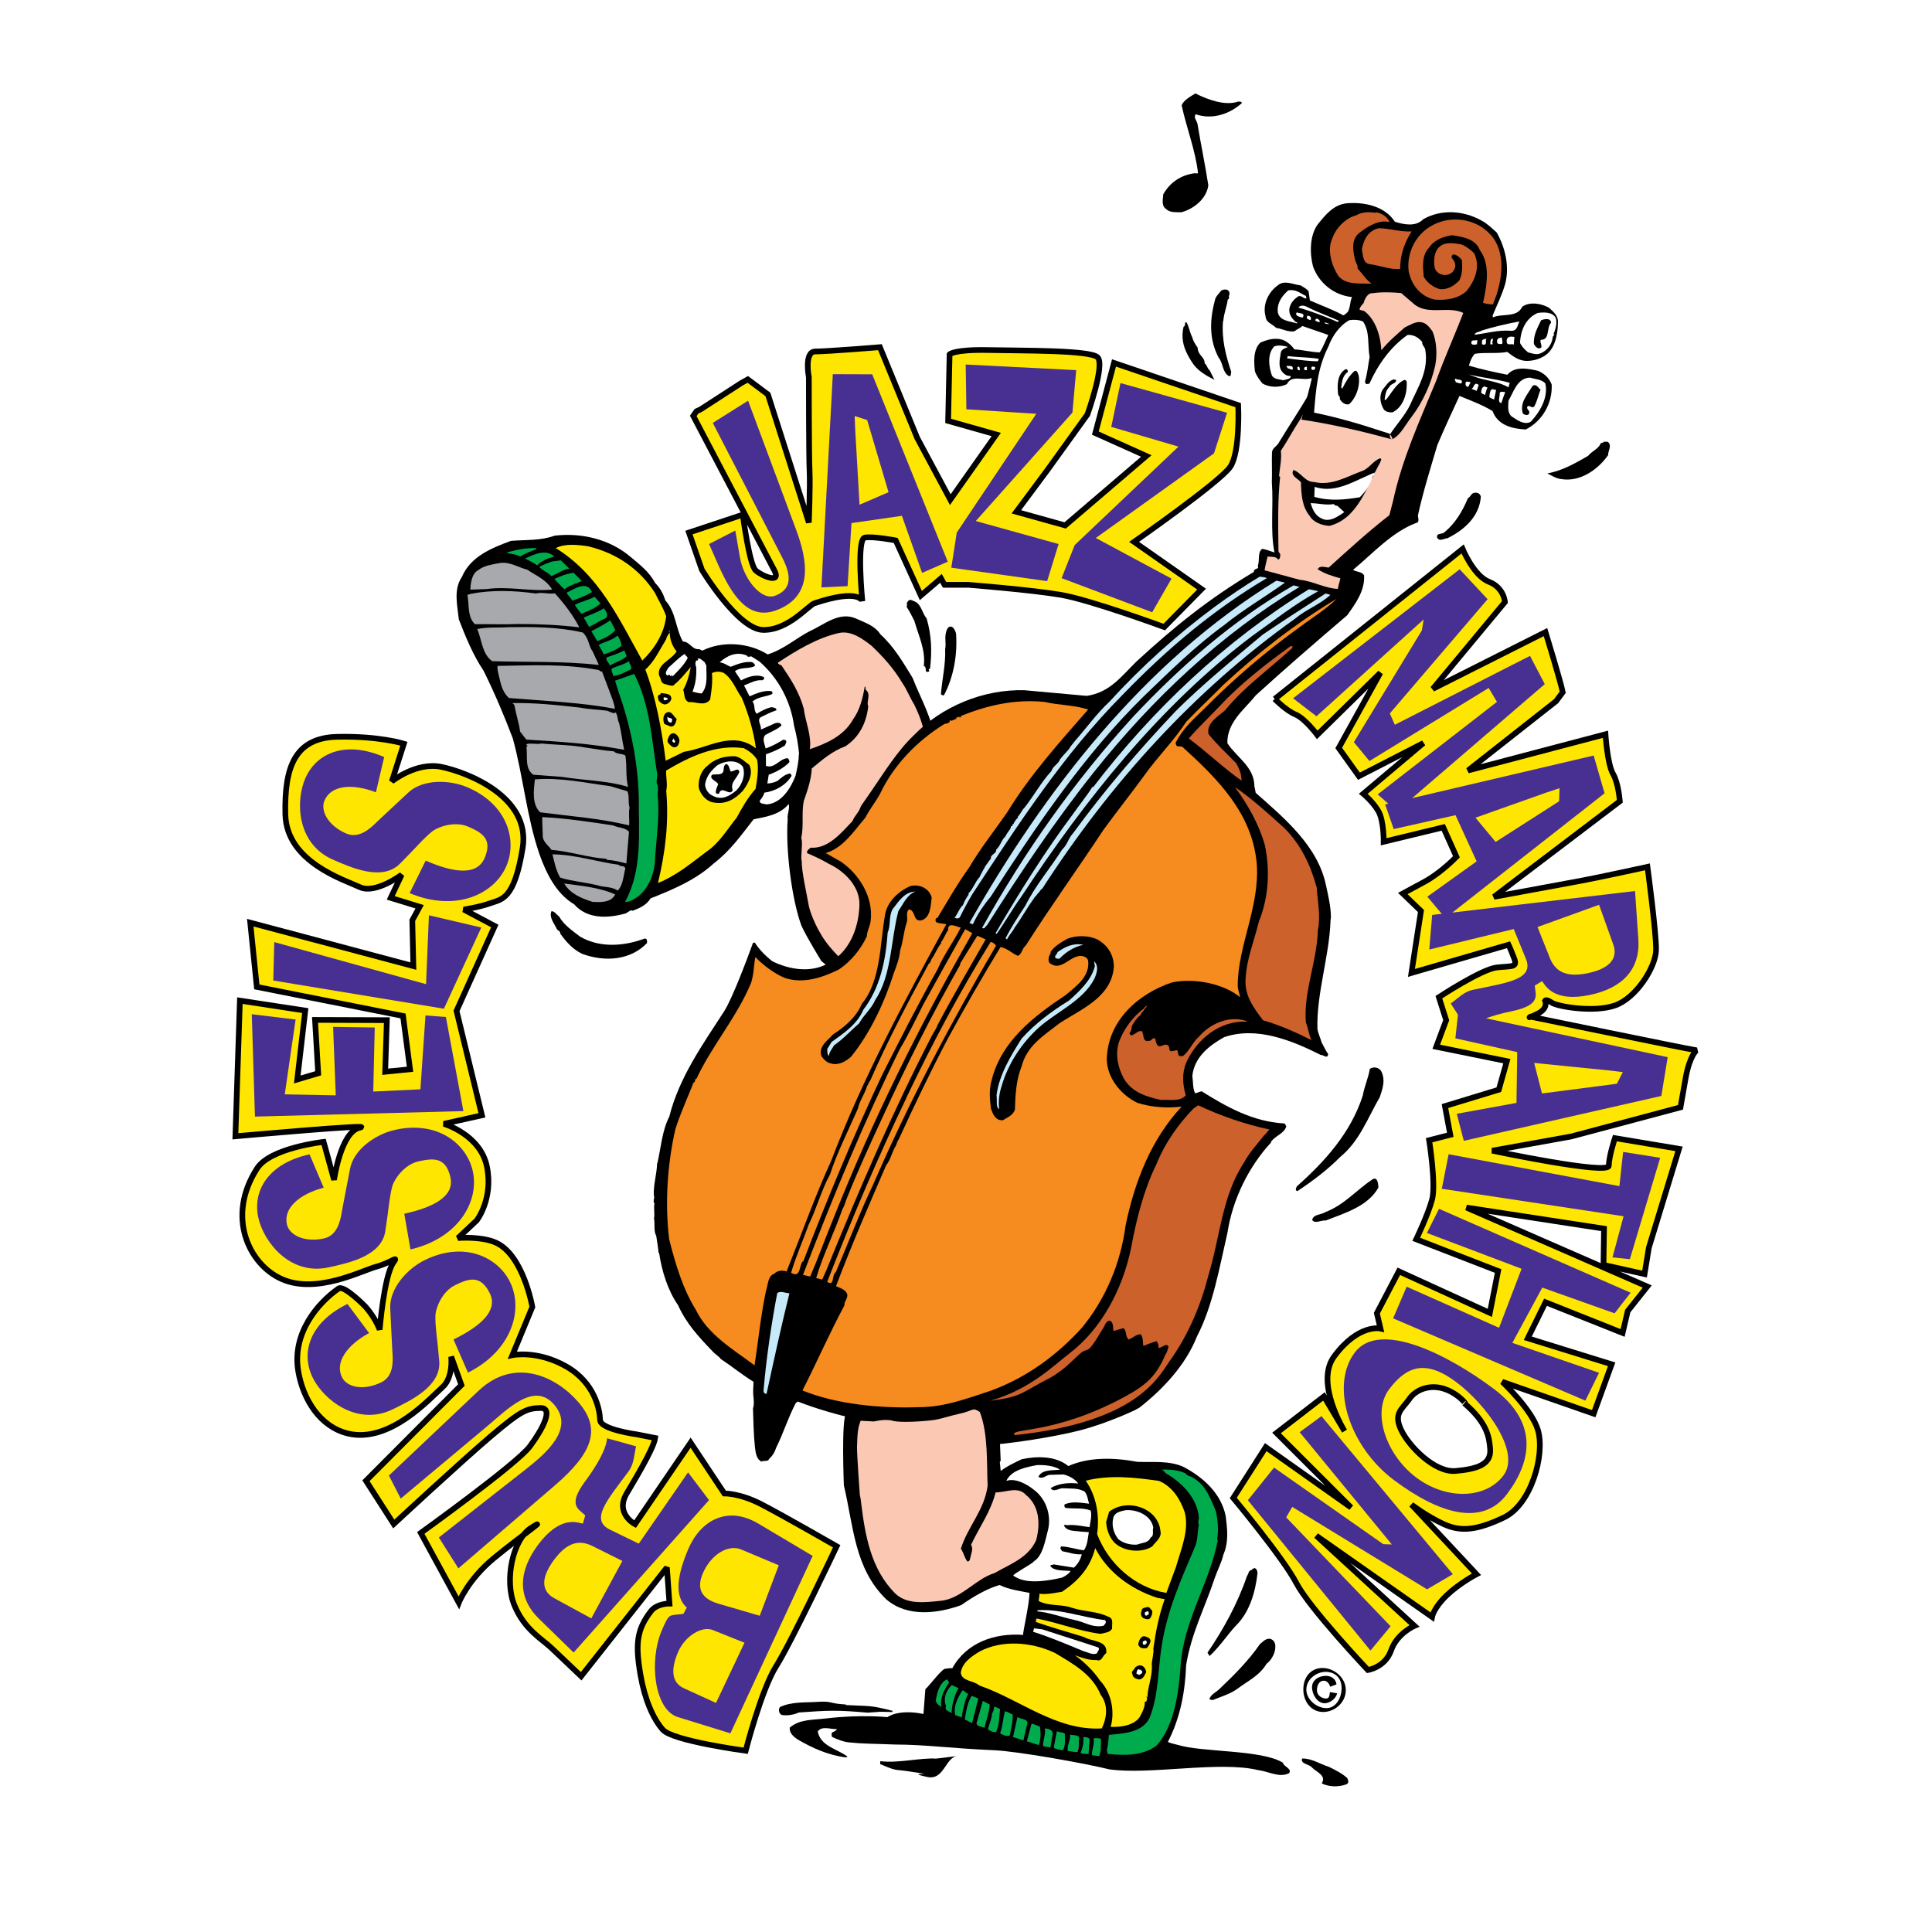 <?xml version="1.0" encoding="utf-8"?>
<!-- Generator: Adobe Illustrator 13.0.0, SVG Export Plug-In . SVG Version: 6.00 Build 14948)  -->
<!DOCTYPE svg PUBLIC "-//W3C//DTD SVG 1.0//EN" "http://www.w3.org/TR/2001/REC-SVG-20010904/DTD/svg10.dtd">
<svg version="1.0" id="Layer_1" xmlns="http://www.w3.org/2000/svg" xmlns:xlink="http://www.w3.org/1999/xlink" x="0px" y="0px"
	 width="192.756px" height="192.756px" viewBox="0 0 192.756 192.756" enable-background="new 0 0 192.756 192.756"
	 xml:space="preserve">
<g>
	<polygon fill-rule="evenodd" clip-rule="evenodd" fill="#FFFFFF" points="0,0 192.756,0 192.756,192.756 0,192.756 0,0 	"/>
	<path fill-rule="evenodd" clip-rule="evenodd" fill="#FFE600" d="M127.176,69.737l18.748-14.967c0,0,1.106,2.682,2.627,3.275
		c1.52,0.594,1.595,2.023,1.595,2.023l-7.194,8.658l11.243-5.663c0,0,1.542,5.043,1.72,5.999l-0.658,0.889l-8.792,6.92l13.712-3.612
		c0,0,0.193,2.984,0.753,3.944c0.559,0.96,0.679,2.742,0.679,2.742l-12.556,9.533c0,0,6.705-1.237,8.62-1.59
		s6.695-1.401,6.695-1.401s0.884,6.57,0.859,8.284c-0.025,1.714-1.992,4.815-4.104,5.546c-2.112,0.732-5.732,0.109-6.3-0.279
		c-0.568-0.391-0.666-0.201-0.666-0.201s0.371,0.768-0.783,1.322s-0.673,0.275-0.673,0.275s15.238,3.148,16.572,3.357
		c0,0-0.676,0.467-1.091,2.746c-0.245,1.352-0.52,2.945-0.52,2.945l-10.932,2.912l-7.854,1.412c0,0,11.619,2.451,11.633,1.5
		c0.014-0.953,0.612-2.754,0.612-2.754l6.396,1.07l-3.009,9.855l-0.432,2.639l-4.094-0.916l0.052-3.617l-13.724-2.102l18.034,7.877
		l-1.945,2.447l-0.51,2.184l-7.692-3.062l-1.771,3.594l8.369,2.596l-1.791,4.926l-9.124-3.178c0,0,2.962,2.768,3.561,4.812
		c0.729,2.486-0.681,7.418-3.374,8.713c-2.693,1.293-4.319,1.461-6.027,0.674c-1.708-0.785-3.22-1.951-3.22-1.951l6.491,6.951
		c0,0-1.681,0.873-2.975,2.109c-1.295,1.238-1.461,2.152-1.461,2.152l-11.557-8.109l9.804,8.996c0,0-1.729,0.736-2.327,2.441
		c-0.598,1.707-2.321,1.967-2.321,1.967s-5.833-6.178-7.135-8.672c-1.301-2.496-6.294-8.494-6.294-8.494l3.242-5.072l8.511,6.025
		l-7.439-7.438l4.733-3.646l2.052,3.457c0,0-2.987-4.805-1.039-7.441c2.438-3.301,4.625-2.791,4.625-2.791l-0.359-1.529l2.189-4.18
		l9.082,4.15l0.824-4.178l-8.169-3.164c0,0,1.182-2.459,1.586-3.977s-0.297-5.908-0.297-5.908l2.109-0.541l-0.532-2.865l5.373-1.637
		l0.806-2.846l-7.048-1.434l0.993-2.652l-0.73-2.295c0,0,4.243-2.796,5.773-2.965c1.53-0.169,2.101,0.03,1.732-0.928
		s-0.554-1.341-0.554-1.341l-9.688,2.813l0.95-6.177l-1.812-1.747l2.044-1.106c0,0,0.77-0.37,1.93-1.306
		c0.757-0.611,1.379-1.251,1.379-1.251l-1.318-2.938l-5.943,1.438c0,0,0.03-2.094-0.529-3.055c-0.56-0.96-1.503-1.736-1.503-1.736
		l5.995-5.056l-6.432,3.306l-2.018-2.815l4.156-7.504l-6.298,6.194c0,0-1.219-1.636-2.168-2.031S127.176,69.737,127.176,69.737
		L127.176,69.737L127.176,69.737z M140.584,139.615c-0.764,1.047-1.557,1.43-0.793,3.047c0.765,1.619,3.344,4.285,5.444,4.096
		c2.102-0.191,3.56-0.619,3.438-2.191c-0.096-1.236-0.313-2.613-2.579-4.57c0.619,0.535-1.313-2.094-3.791-1.523
		C141.062,138.758,140.584,139.615,140.584,139.615L140.584,139.615z"/>
	<path fill="none" stroke="#000000" stroke-width="0.567" stroke-miterlimit="2.613" d="M127.176,69.737l18.748-14.967
		c0,0,1.106,2.682,2.627,3.275c1.52,0.594,1.595,2.023,1.595,2.023l-7.194,8.658l11.243-5.663c0,0,1.542,5.043,1.72,5.999
		l-0.658,0.889l-8.792,6.92l13.712-3.612c0,0,0.193,2.984,0.753,3.944c0.559,0.96,0.679,2.742,0.679,2.742l-12.556,9.532
		c0,0,6.705-1.236,8.62-1.59s6.695-1.401,6.695-1.401s0.884,6.57,0.859,8.284c-0.025,1.714-1.992,4.815-4.104,5.546
		c-2.112,0.732-5.732,0.109-6.3-0.279c-0.568-0.391-0.666-0.201-0.666-0.201s0.371,0.768-0.783,1.322s-0.673,0.275-0.673,0.275
		s15.238,3.148,16.572,3.357c0,0-0.676,0.467-1.091,2.746c-0.245,1.352-0.52,2.945-0.52,2.945l-10.932,2.912l-7.854,1.412
		c0,0,11.619,2.451,11.633,1.5c0.014-0.953,0.612-2.754,0.612-2.754l6.396,1.07l-3.009,9.855l-0.432,2.639l-4.094-0.916l0.052-3.617
		l-13.725-2.102l18.035,7.877l-1.945,2.447l-0.51,2.184l-7.692-3.062l-1.771,3.594l8.369,2.596l-1.791,4.926l-9.124-3.178
		c0,0,2.962,2.768,3.561,4.812c0.729,2.486-0.681,7.418-3.374,8.713c-2.693,1.293-4.319,1.461-6.027,0.674
		c-1.708-0.785-3.22-1.951-3.22-1.951l6.491,6.951c0,0-1.681,0.873-2.976,2.109c-1.294,1.238-1.46,2.152-1.46,2.152l-11.557-8.109
		l9.804,8.996c0,0-1.729,0.736-2.327,2.441c-0.598,1.707-2.321,1.967-2.321,1.967s-5.833-6.178-7.135-8.672
		c-1.301-2.496-6.294-8.494-6.294-8.494l3.242-5.072l8.51,6.025l-7.438-7.438l4.733-3.646l2.052,3.457c0,0-2.987-4.805-1.039-7.441
		c2.438-3.301,4.625-2.791,4.625-2.791l-0.359-1.529l2.189-4.18l9.082,4.15l0.824-4.178l-8.169-3.164c0,0,1.182-2.459,1.586-3.977
		s-0.297-5.908-0.297-5.908l2.109-0.541l-0.532-2.865l5.373-1.637l0.806-2.846l-7.048-1.434l0.993-2.652l-0.73-2.295
		c0,0,4.243-2.796,5.773-2.965c1.53-0.169,2.101,0.03,1.732-0.928s-0.554-1.341-0.554-1.341l-9.688,2.813l0.95-6.177l-1.812-1.747
		l2.044-1.106c0,0,0.77-0.37,1.93-1.306c0.757-0.611,1.379-1.251,1.379-1.251l-1.318-2.938l-5.943,1.438c0,0,0.03-2.094-0.529-3.055
		s-1.503-1.736-1.503-1.736l5.995-5.056l-6.432,3.306l-2.018-2.815l4.156-7.504l-6.298,6.194c0,0-1.219-1.636-2.168-2.031
		S127.176,69.737,127.176,69.737 M140.584,139.615c-0.764,1.047-1.557,1.43-0.793,3.047c0.765,1.619,3.344,4.285,5.444,4.096
		c2.102-0.191,3.56-0.619,3.438-2.191c-0.096-1.236-0.313-2.613-2.579-4.57c0.619,0.535-1.313-2.094-3.791-1.523
		C141.062,138.758,140.584,139.615,140.584,139.615L140.584,139.615z"/>
	
		<path fill-rule="evenodd" clip-rule="evenodd" fill="#FFE600" stroke="#000000" stroke-width="0.567" stroke-miterlimit="2.613" d="
		M69.882,40.853l4.083-2.643l0.645-0.357l2.006,1.5l4.083,12.783c0,0,0.144-3.642,0.072-5.142c-0.072-1.5-0.072-9.355-0.072-9.355
		s-0.501-2.571,0.645-2.571s6.447-0.429,6.447-0.429l3.725,9.069l3.295,6.142l4.584-6.499l-4.799-1.357l0.143-6.641
		c0,0,0.43-0.5,3.868-0.429c3.438,0.072,10.101,0,10.889,0.714c0.788,0.714-1.003,5.713-1.003,5.713l-4.012,5.57l-3.08,4.142
		l4.871,1.357l8.095-6.927l-5.086-2.285l1.863-6.999l12.392,4.213c0,0,0.215,4.642-0.788,6.142
		c-1.003,1.499-9.599,7.498-9.599,7.498l6.733,4.713l-3.725,3.785c0,0-7.379-2.714-10.315-3.213c-2.937-0.5-9.241-1-9.241-1h-2.364
		l-0.358-0.644l-2.006,1.715l-2.507-5.499c0,0-2.221-0.428-3.08-0.286c-0.86,0.143-0.25,6.354-0.25,6.354s-0.229-1.312-4.776,0.199
		c-0.597,0.198-2.639,2.731-5.146,2.66c-2.507-0.072-6.089-5.999-6.089-5.999l-1.289-3.714l5.373-1.785c0,0,0.645,4.999,1.29,5.57
		c0.645,0.572,2.579,1.357,1.862,0c-0.716-1.356-8.095-15.424-8.095-15.424l0.322-0.464L69.882,40.853L69.882,40.853z"/>
	<polygon fill-rule="evenodd" clip-rule="evenodd" fill="#482F92" points="97.355,51.983 105.616,54.281 104.476,57.979 
		94.912,56.64 95.456,53.137 103.391,41.285 96.416,40.835 96.349,36.37 107.373,36.929 106.996,41.163 97.355,51.983 	"/>
	<polygon fill-rule="evenodd" clip-rule="evenodd" fill="#482F92" points="109.328,53.675 116.882,57.729 114.953,61.087 
		105.917,57.682 107.221,54.384 117.576,44.56 110.869,42.59 111.789,38.219 122.423,41.184 121.121,45.231 109.328,53.675 	"/>
	<path fill-rule="evenodd" clip-rule="evenodd" fill="#482F92" d="M79.412,52.809c1.195,3.186,1.745,6.674-1.927,8.065
		c-2.717,1.031-4.37-1.247-5.822-4.51l-0.919-2.086l2.617-1.345l0.463,2.67c0.367,2.149,2.118,4.36,3.504,3.834
		c1.458-0.553,1.827-1.69,0.686-3.869l-6.898-13.374l3.521-2.216L79.412,52.809L79.412,52.809z"/>
	<path fill-rule="evenodd" clip-rule="evenodd" fill="#482F92" d="M91.996,57.158l-2.012-5.694l-5.031,0.725l-0.391,6.29
		l-2.608,0.126l1.136-21.274l3.932,0.015l7.535,18.695L91.996,57.158L91.996,57.158L91.996,57.158z M86.517,41.907l-1.246-0.402
		l0.048,1.268l0.438,7.583l2.893-1.248L86.517,41.907L86.517,41.907z"/>
	
		<path fill-rule="evenodd" clip-rule="evenodd" fill="#FFE600" stroke="#000000" stroke-width="0.567" stroke-miterlimit="2.613" d="
		M83.475,154.273c0,0-4.553,9.629-6.028,11.949c-1.475,2.318-3.052,8.451-3.052,8.451s-7.284-0.977-8.265-2.096
		c-0.981-1.121-1.804-3.025-2.229-5.473c-0.549-3.172-0.336-4.551,1.039-6.352c0.601-0.787,1.854-0.764,1.854-0.764l-0.258-3.596
		l-8.554,10.848c0,0-1.955-1.859-2.931-2.789c-0.977-0.932-2.718-1.844-3.73-4.297c-1.012-2.451-0.199-6.541,1.684-7.729
		c1.883-1.186-1.08,0.857-3.704,3.014c-2.625,2.156-3.527,4.463-3.527,4.463l-3.792-6.961c0,0,9.584-6.887,10.882-8.631
		s2.394-3.865,1.058-3.834c-1.337,0.029-1.905,0.234-4.904,2.779c-2.998,2.545-9.731,8.795-9.731,8.795l-2.775-4.316l9.523-9.553
		l-1.021-2.834c0,0,0.24,2.09-0.884,3.068c-1.124,0.979-5.219,5.645-9.447,4.6c-2.737-0.678-4.428-3.352-4.92-6.174
		c-0.662-3.793,1.924-6.824,4.011-8.283c0.564-0.393,2.718,1.842,2.718,1.842c0.981,1.121,1.39,2.256,1.39,2.256
		s0.431-5.385,1.373-6.699c0.555-0.775-0.191,0.004-1.71,0.42c-1.519,0.416-5.965,2.766-9.423,1.24
		c-3.282-1.449-5.596-6.229-2.46-11.062c1.328-2.047,6.626-2.629,6.626-2.629l1.043,3.787c0,0,0.653-4.777,2.554-5.203
		c1.901-0.424-12.4,0.857-12.4,0.857l0.45-13.535l6.52,0.994l-0.796,6.875l2.087-0.619l-0.315-5.326l7.166,0.025l-0.167,5.146
		l2.478-0.248l-0.697-5.318l-14.589-2.9l-0.654-6.408l16.273,4.333l-0.106-4.569l0.733-1.351l-2.886-0.886l1.093-2.311
		c0,0-2.629,1.965-4.175,1.239c-1.545-0.727-7.319-2.498-7.43-7.258c-0.11-4.76,0.969-7.642,5.17-7.738
		c4.202-0.097,6.656,0.687,6.656,0.687l-1.203,3.758c0,0,2.438-1.961,4.935-1.447c2.496,0.514,8.953,2.936,8.117,8.098
		c-0.836,5.163-2.079,5.096-3.216,5.503c-1.137,0.408-2.661,0.633-2.661,0.633l3.095,1.643l-3.816,8.468l2.535,10.418l-3.802,0.85
		c0,0,3.655,1.059,4.303,4.283c0.648,3.223-1.022,5.357-1.022,5.357l-1.871,1.756c0,0,2.367-0.205,3.833,0.484
		c2.705,1.27,3.588,6.393,3.588,6.393l-1.99,4.809c0,0,2.459-0.525,5.363,1.121c2.904,1.648,3.363,4.393,3.385,5.344
		s3.664,1.439,3.664,1.439l1.833,0.359c-0.164,1.146-2.382,4.727-2.865,5.57c-1.146,1.998,0.857,3.027,0.857,3.027l5.544-8.129
		l3.365,5.066c0,0,1.528-0.035,3.655,1.059S83.475,154.273,83.475,154.273L83.475,154.273z"/>
	<path fill-rule="evenodd" clip-rule="evenodd" fill="#482F92" d="M75.658,152.01l5.422,3.223l-8.209,17.703l-5.251-1.625
		c-2.361-0.744-2.883-5.656-1.589-8.652c0.783-1.814,0.701-1.432,2.155-1.645l0.336-0.631c-1.332-1.139-0.89-3.428,0.166-5.871
		C69.906,151.691,72.571,150.178,75.658,152.01L75.658,152.01L75.658,152.01z M68.231,168.438l3.204,1.463l2.844-6.004l-3.164-1.268
		c-1.072-0.43-2.764,0.576-3.46,2.188C66.873,166.631,67.04,167.896,68.231,168.438L68.231,168.438L68.231,168.438z M71.647,159.992
		l4.151,1.213l1.901-5.035l-3.725-1.568c-1.344-0.578-3.062,0.537-3.844,2.35C69.368,158.715,70.237,159.566,71.647,159.992
		L71.647,159.992z"/>
	<path fill-rule="evenodd" clip-rule="evenodd" fill="#482F92" d="M63.462,144.301c-0.213,0.9-0.187,1.738-0.759,2.51
		c-2.143,2.887-3.865,4.822-1.839,5.805l2.867,1.396l4.918-7.113l2.09,2.768l-13.507,15.207l-3.448-3.359
		c-2.17-2.111-2.087-4.709-0.109-7.377c2.24-3.02,3.987-2.211,4.474-2.125l0.242-0.811c-0.568-0.623-1.854-0.922-0.006-3.414
		c1.357-1.83,2.122-3.346,2.178-4.293L63.462,144.301L63.462,144.301L63.462,144.301z M55.274,159.441l3.719,2.025l3.1-5.729
		l-3.007-1.502c-1.386-0.68-2.581-0.266-3.807,1.389C53.79,157.631,54.169,158.83,55.274,159.441L55.274,159.441z"/>
	<path fill-rule="evenodd" clip-rule="evenodd" fill="#482F92" d="M57.768,139.969c2.178,2.59,1.418,4.928-2.388,8.213l-9.646,8.295
		l-1.948-3.082l8.673-6.805c2.073-1.633,4.859-4.039,2.854-6.42c-2.005-2.383-4.67,0.424-6.693,2.115l-8.64,7.229l-1.179-2.297
		l8.937-8.453C51.396,135.303,55.59,137.383,57.768,139.969L57.768,139.969z"/>
	<path fill-rule="evenodd" clip-rule="evenodd" fill="#482F92" d="M50.884,127.9c1.378,2.811,0.154,6.869-4.194,9.051l-1.442-3.314
		c2.718-1.324,4.465-2.881,3.62-4.605c-0.93-1.896-2.126-1.463-3.46-0.812c-1.358,0.662-1.938,2.354-1.964,2.986
		c-0.047,1.09,0.217,2.564,0.378,4.578c0.216,2.502-2.815,3.936-4.644,4.826c-3.533,1.721-6.889-0.938-7.979-3.162
		c-1.26-2.57-0.215-5.557,3.467-7.35l2.157,2.9c-2.222,1.211-3.43,2.932-2.703,4.414c0.491,1,2.142,1.371,3.921,0.504
		c1.235-0.602,1.188-2.074,1.102-3.121c-0.02-0.227-0.168-3.465-0.209-4.234c-0.104-1.959,1.64-3.961,3.468-4.852
		C46.355,123.783,49.684,125.451,50.884,127.9L50.884,127.9z"/>
	<path fill-rule="evenodd" clip-rule="evenodd" fill="#482F92" d="M47.169,116.844c0.676,3.057-1.474,6.713-6.216,7.812
		l-0.618-3.561c2.955-0.648,5.021-1.75,4.606-3.625c-0.456-2.062-1.72-1.924-3.171-1.604c-1.478,0.324-2.44,1.832-2.616,2.439
		c-0.303,1.051-0.395,2.545-0.714,4.541c-0.381,2.482-3.667,3.164-5.655,3.6c-3.841,0.844-6.475-2.529-7.009-4.949
		c-0.617-2.793,1.105-5.451,5.107-6.328l1.412,3.326c-2.447,0.654-4.027,2.043-3.671,3.656c0.241,1.086,1.758,1.834,3.692,1.41
		c1.344-0.295,1.645-1.736,1.809-2.775c0.035-0.225,0.655-3.406,0.798-4.166c0.362-1.926,2.53-3.463,4.518-3.9
		C43.74,111.777,46.581,114.182,47.169,116.844L47.169,116.844z"/>
	<polygon fill-rule="evenodd" clip-rule="evenodd" fill="#482F92" points="29.494,101.717 28.411,109.182 33.5,109.283 
		33.234,102.451 37.388,102.514 37.241,108.904 41.945,108.682 42.451,101.312 44.487,101.467 46.234,110.855 25.437,111.402 
		25.121,101.191 29.494,101.717 	"/>
	<polygon fill-rule="evenodd" clip-rule="evenodd" fill="#482F92" points="48.019,92.54 44.288,100.641 27.266,97.828 
		27.363,93.993 42.508,98.191 42.794,91.32 48.019,92.54 	"/>
	<path fill-rule="evenodd" clip-rule="evenodd" fill="#482F92" d="M50.506,86.437c-1.257,2.866-5.154,4.561-9.637,2.668l1.602-3.24
		c2.772,1.208,5.093,1.53,5.865-0.229c0.849-1.934-0.256-2.563-1.617-3.156c-1.386-0.604-3.055,0.05-3.556,0.439
		c-0.865,0.67-1.821,1.824-3.258,3.25c-1.773,1.782-4.832,0.406-6.697-0.407c-3.604-1.572-3.741-5.842-2.746-8.11
		c1.15-2.62,4.111-3.758,7.867-2.121l-0.823,3.517c-2.364-0.905-4.462-0.709-5.125,0.802c-0.448,1.02,0.337,2.515,2.151,3.306
		c1.26,0.55,2.355-0.439,3.102-1.182c0.161-0.161,2.541-2.37,3.104-2.899c1.431-1.345,4.09-1.316,5.955-0.503
		C50.725,80.332,51.602,83.94,50.506,86.437L50.506,86.437z"/>
	<polygon fill-rule="evenodd" clip-rule="evenodd" fill="#482F92" points="137.451,79.257 149.352,70.027 148.527,68.64 
		136.629,75.929 135.076,74.045 141.864,62.891 142.037,61.805 131.344,71.462 129.011,69.67 145.633,56.796 148.417,59.784 
		138.661,71.182 139.164,72.31 152.65,65.436 154.122,68.255 139.371,80.938 137.451,79.257 	"/>
	<path fill-rule="evenodd" clip-rule="evenodd" fill="#482F92" d="M142.406,89.461l4.919-3.522l-2.108-4.61l-6.166,1.389
		l-0.853-2.459l20.803-4.879l1.088,3.767L144.2,91.599L142.406,89.461L142.406,89.461L142.406,89.461z M155.556,79.941l0.038-1.305
		l-1.207,0.401l-7.179,2.546l2.013,2.418L155.556,79.941L155.556,79.941z"/>
	<path fill-rule="evenodd" clip-rule="evenodd" fill="#482F92" d="M144.739,100.117c0.76-0.531,1.3-1.174,2.242-1.369
		c3.528-0.734,6.106-1.035,5.25-3.113l-1.207-2.945l-8.424,2.047l0.289-3.453l20.239-2.388l0.33,4.795
		c0.21,3.016-1.588,4.9-4.847,5.578c-3.688,0.768-4.451-0.996-4.757-1.383l-0.723,0.443c0.008,0.842,0.768,1.92-2.275,2.553
		c-2.235,0.465-3.819,1.09-4.493,1.758L144.739,100.117L144.739,100.117L144.739,100.117z M160.962,94.25l-1.423-3.979l-6.14,2.219
		l1.242,3.115c0.58,1.428,1.749,1.911,3.769,1.491C160.861,96.586,161.379,95.438,160.962,94.25L160.962,94.25z"/>
	<path fill-rule="evenodd" clip-rule="evenodd" fill="#482F92" d="M145.342,111.123l5.958-1.086l0.074-5.068l-6.171-1.373
		l0.285-2.588l20.899,4.465l-0.634,3.869l-19.708,4.479L145.342,111.123L145.342,111.123L145.342,111.123z M161.315,108.127
		l0.595-1.162l-1.264-0.154l-7.583-0.762l0.782,3.045L161.315,108.127L161.315,108.127z"/>
	<polygon fill-rule="evenodd" clip-rule="evenodd" fill="#482F92" points="161.983,121.346 143.847,118.604 144.533,115.158 
		161.568,118.34 161.939,114.928 165.637,115.514 162.611,125.629 160.879,125.449 161.983,121.346 	"/>
	<polygon fill-rule="evenodd" clip-rule="evenodd" fill="#482F92" points="138.99,131.533 140.342,128.373 149.56,132.475 
		151.808,126.586 142.363,123.014 143.572,120.605 162.686,128.975 161.089,131.029 153.874,128.465 150.89,133.979 
		159.539,136.965 158.172,139.742 138.99,131.533 	"/>
	<path fill-rule="evenodd" clip-rule="evenodd" fill="#482F92" d="M135.169,134.936c2.477-3.281,9.372,0.26,13.855,3.623
		c4.482,3.363,3.805,7.227,1.328,10.508s-6.809,1.953-11.291-1.41C134.578,144.291,132.692,138.217,135.169,134.936L135.169,134.936
		L135.169,134.936z M149.996,147.213c1.771-2.346-1.694-7.059-4.704-9.318c-3.011-2.258-4.918-1.646-6.688,0.699
		s-0.309,6.564,2.702,8.824C144.316,149.676,148.225,149.559,149.996,147.213L149.996,147.213z"/>
	<polygon fill-rule="evenodd" clip-rule="evenodd" fill="#482F92" points="124.499,149.68 127.112,146.422 138.008,154.061 
		138.865,154.094 129.669,142.889 131.842,141.289 144.951,157.059 142.375,158.566 128.927,150.344 128.321,151.387 
		138.738,162.25 136.733,164.678 124.499,149.68 	"/>
	<path fill-rule="evenodd" clip-rule="evenodd" d="M93.208,73.89c-0.095-2.112-1.384-4.235-2.155-6.253
		c-0.956-1.551-1.826-3.081-3.219-4.354c-0.558-0.873-1.543-1.162-2.463-1.585c-1.664-0.709-3.139,0.627-4.549,1.255
		c-1.369,0.699-2.643,1.847-4.229,2.338c-1.956-1.21-4.559-1.35-6.514-0.381l-0.326-0.146c-0.72,0.083-0.922-0.757-1.62-0.758
		c-0.745-1.315-0.681-2.932-1.741-4.087c-0.24-0.699-0.476-1.184-1.024-1.751c-0.611-1.129-1.472-1.778-2.465-2.614
		c-2.133-1.801-4.944-2.418-7.574-2.11c-1.38,0.514-2.866,0.396-4.355,0.519c-1.952,0.728-4.02,1.545-4.9,3.613
		c-0.849,1.259-0.442,2.818-0.296,4.217c0.648,1.683,1.421,3.58,2.469,5.126c1.145,2.327,2.077,4.538,2.917,6.755
		c1.034,3.781,1.388,7.836,2.636,11.492c0.66,1.867,1.65,3.973,3.487,5.061c1.305,1.492,3.363,1.398,5.098,0.916
		c0.229-0.062,0.575-0.454,0.708-0.268c0.708-0.268,1.387-0.543,1.816-1.247c2.268-0.886,4.528-1.865,6.25-3.439
		c1.754-1.354,2.705-2.769,4.028-4.447c1.249-0.247,2.639-0.457,3.5-1.531c0.143,0.492-0.185,1.041-0.098,1.517
		c-0.228,2.977,0.403,8.023,1.37,10.63c0.573,1.25,1.996,3.537,1.996,3.537l1.765,1.425L93.208,73.89L93.208,73.89z"/>
	<path fill-rule="evenodd" clip-rule="evenodd" fill="#A7A9AC" d="M62.394,86.637c-0.195,0.736-0.235,1.693-0.769,2.218
		c-0.642-0.441-1.348-0.294-2.043-0.537c-1.227-0.292-2.621-0.416-3.684-0.756c-0.425-0.687-0.572-1.511-0.782-2.323
		c2.242,0.015,4.474,0.752,6.612,1.042C61.932,86.546,62.22,86.258,62.394,86.637L62.394,86.637z"/>
	<path fill-rule="evenodd" clip-rule="evenodd" fill="#A7A9AC" d="M61.371,89.241c-0.402,0.833-1.447,0.77-2.23,0.746
		c-1.092-0.347-2.246-0.802-2.852-1.838C57.93,88.368,59.885,88.549,61.371,89.241L61.371,89.241z"/>
	<path fill-rule="evenodd" clip-rule="evenodd" d="M92.447,61.695c0.498,1.674,0.549,3.32,0.342,5.021l-0.136,0.055l0.069,0.199
		c-0.072,0.042-0.279,0.139-0.355-0.033c0.017-0.177-0.009-0.426-0.2-0.506c0.205-1.58-0.552-3.08-0.939-4.482
		c-0.215-0.45-0.542-1.05-0.779-1.415c0.109-0.184-0.052-0.377,0.099-0.488c0.218-0.366,0.457-0.122,0.79-0.004
		C91.945,60.383,92.005,61.186,92.447,61.695L92.447,61.695z"/>
	<path fill-rule="evenodd" clip-rule="evenodd" d="M95.392,63.295c0.131,2.031-0.239,4.233-1.209,6.065
		c-0.1,0.035-0.242-0.003-0.304-0.11c0.103-1.425,0.479-2.959,0.419-4.458c0.138-0.75-0.147-1.279,0.211-2.062
		C94.944,62.119,95.368,62.926,95.392,63.295L95.392,63.295z"/>
	<path fill-rule="evenodd" clip-rule="evenodd" fill="#FFE600" d="M65.327,59.125c0.396,0.799,0.842,1.521,1.137,2.355
		c-0.193,1.764-1.202,3.284-2.384,4.426c-2.345-4.216-4.325-8.547-8.625-11.22c0.881-0.464,2.125-0.349,3.233-0.179
		C61.513,55.188,63.799,56.756,65.327,59.125L65.327,59.125z"/>
	<path fill-rule="evenodd" clip-rule="evenodd" fill="#00AB4E" d="M53.482,54.803c-0.543,0.22-1.108,0.405-1.589,0.731
		c-0.381-0.281-0.916-0.209-1.347-0.414c1.015-0.278,1.914-0.465,2.966-0.431L53.482,54.803L53.482,54.803z"/>
	<path fill-rule="evenodd" clip-rule="evenodd" fill="#00AB4E" d="M55.295,55.521c-0.593,0.177-1.329,0.438-1.691,0.887
		c-0.409-0.289-0.763-0.442-1.215-0.683C53.255,55.318,54.473,54.73,55.295,55.521L55.295,55.521z"/>
	<path fill-rule="evenodd" clip-rule="evenodd" fill="#00AB4E" d="M56.796,56.732c-0.627,0.077-1.131,0.489-1.775,0.744
		c-0.387-0.374-0.805-0.514-1.22-0.895c0.266-0.203,0.866-0.408,1.238-0.552l0.913-0.123L56.796,56.732L56.796,56.732z"/>
	<path fill-rule="evenodd" clip-rule="evenodd" fill="#00AB4E" d="M58.047,57.968c-0.479,0.207-1.172,0.418-1.732,0.815
		c-0.374-0.31-0.647-0.654-1.004-1.02c0.658-0.312,1.23-0.524,1.922-0.615L58.047,57.968L58.047,57.968z"/>
	<path fill-rule="evenodd" clip-rule="evenodd" fill="#A7A9AC" d="M55.089,58.825c-2.208,0.206-4.365-0.361-6.539-0.054
		l-1.624,0.057c0.031-0.687,0.156-1.622,0.787-1.941c0.583-0.482,1.423-0.563,2.13-0.711c0.984-0.165,1.859,0.428,2.767,0.667
		C53.485,57.435,54.505,57.824,55.089,58.825L55.089,58.825z"/>
	<path fill-rule="evenodd" clip-rule="evenodd" fill="#00AB4E" d="M59.057,59.08c-0.609,0.354-1.252,0.609-1.953,0.849
		c-0.167-0.286-0.393-0.466-0.581-0.788C57.11,58.871,58.576,57.804,59.057,59.08L59.057,59.08z"/>
	<path fill-rule="evenodd" clip-rule="evenodd" fill="#00AB4E" d="M59.912,60.212c-0.519,0.469-1.198,0.744-1.942,1.033
		c-0.103-0.3-0.47-0.517-0.608-0.916c0.623-0.291,1.373-0.486,1.967-0.784L59.912,60.212L59.912,60.212z"/>
	<path fill-rule="evenodd" clip-rule="evenodd" fill="#A7A9AC" d="M57.796,62.591c-1.968-0.245-4.038-0.335-6.102-0.333
		c-1.382,0.06-2.883-0.001-4.313,0.016c-0.773-0.748-0.552-1.93-0.746-2.918L47,59.24c2.076-0.393,4.274-0.33,6.47-0.025
		c0.621-0.169,1.28,0.094,1.886-0.019C56.275,60.195,57.22,61.441,57.796,62.591L57.796,62.591z"/>
	<path fill-rule="evenodd" clip-rule="evenodd" fill="#00AB4E" d="M60.198,61.77l-1.419,0.776l-0.543-0.929
		c0.723-0.324,1.309-0.474,2.005-0.925C60.521,61.007,60.839,61.636,60.198,61.77L60.198,61.77z"/>
	<polygon fill-rule="evenodd" clip-rule="evenodd" fill="#FFFFFF" points="66.788,62.896 66.816,62.903 66.771,63.073 
		66.743,63.065 66.788,62.896 	"/>
	<path fill-rule="evenodd" clip-rule="evenodd" fill="#FFE600" d="M67.508,64.991c-0.538,0.887-2.038,1.279-1.739,2.447
		c0.21,0.237,0.098,0.661,0.517,0.801c0.348,0.062,0.63,0.256,0.966,0.132l-0.021-0.035c0.611-0.475,1.161-1.178,1.688-1.795
		c-0.13,0.722-0.362,1.599-0.755,2.282c0.179,0.471,0.016,0.972,0.554,1.235c0.663-0.098,1.574,0.474,2.131-0.257
		c0.154-0.927,0.258-1.777,0.183-2.644c0.351-0.18,0.778-0.189,1.16-0.028c0.903,0.6,1.203,1.647,1.805,2.47
		c0.69,1.633,1.195,3.4,1.422,5.063c-2.339-1.825-4.761-0.011-7.192,0.348l-1.812,0.886c-0.395-3.098-0.96-6.242-2.026-9.093
		c0.914-0.819,1.434-1.982,2.074-3.024c0.031-0.234,0.227-0.515,0.357-0.663C66.826,63.783,67.067,64.481,67.508,64.991
		L67.508,64.991z"/>
	<path fill-rule="evenodd" clip-rule="evenodd" fill="#FFFFFF" d="M75.793,66.019c1.872,1.641,3.088,3.927,3.435,6.407
		c0.245,0.912,0.417,1.864,0.498,2.823l-0.028-0.007c-0.001,0.695-0.153,1.381-0.326,2.152c-0.494,1.292-1.431,2.771-2.912,2.865
		c-0.22-0.088-0.662-0.022-0.665-0.356c0.152-0.232,0.397-0.47,0.459-0.817c1.133-0.156,2.173-0.759,2.718-1.675
		c-0.006-0.092-0.076-0.172-0.118-0.243c-0.499,0.05-0.938,0.45-1.291,0.75c-0.343,0.152-0.672,0.247-1.006,0.25l0.139-0.871
		c0.772-0.281,1.482-0.67,2.059-1.244c0.009-0.149-0.039-0.313-0.166-0.407c-0.826,0.025-1.288,1.083-2.173,0.76
		c0.02-0.418-0.019-0.731,0-1.149c0.601-0.206,1.316-0.501,1.904-0.892c0.053-0.198,0.247-0.358,0.021-0.539l-0.206-0.023
		c-0.581,0.361-1.111,0.646-1.748,0.871c-0.094-0.448-0.399-1.013-0.003-1.362c0.538-0.312,1.102-0.498,1.577-0.917
		c-0.01-0.305-0.374-0.31-0.602-0.249l-1.445,0.648c0.083-0.432-0.464-0.999,0.03-1.262c0.487-0.235,0.946-0.478,1.51-0.663
		c0.067-0.254-0.316-0.294-0.494-0.311c-0.514,0.107-1.044,0.392-1.446,0.649c-0.36-0.246-0.131-0.882-0.44-1.205
		c0.526-0.497,1.337-0.465,1.96-0.755c0.086-0.098,0.01-0.27-0.103-0.299c-0.768-0.081-1.49,0.244-2.142,0.526
		c-0.146-0.25-0.375-0.764-0.563-1.086c0.572-0.213,1.189-0.595,1.836-0.516c0.136-0.055,0.266-0.203,0.118-0.332
		c-0.708-0.307-1.573-0.02-2.247,0.348l-0.607-0.916c0.547-0.461,1.447-0.194,1.992-0.535c0.024-0.206-0.188-0.322-0.294-0.38
		c-0.768-0.081-1.483,0.215-2.127,0.47c-0.304-0.111-0.678-0.42-1.097-0.44c0.728-0.686,1.722-1.12,2.727-0.675
		c0.089,0.235,0.327,0.025,0.461,0.091L75.793,66.019L75.793,66.019z"/>
	<path fill-rule="evenodd" clip-rule="evenodd" fill="#00AB4E" d="M61.394,62.871c-0.52,0.589-1.156,0.815-1.807,1.098l-0.585-1
		c0.63-0.318,1.304-0.686,1.893-1.076L61.394,62.871L61.394,62.871z"/>
	<path fill-rule="evenodd" clip-rule="evenodd" fill="#00AB4E" d="M62.014,64.425c-0.575,0.454-1.076,0.625-1.776,0.864
		c-0.16-0.314-0.298-0.593-0.507-0.95c0.602-0.326,1.33-0.438,1.883-0.927C61.81,63.706,61.97,64.02,62.014,64.425L62.014,64.425z"
		/>
	<path fill-rule="evenodd" clip-rule="evenodd" fill="#FFFFFF" d="M68.603,65.671c-0.408,0.741-0.891,1.188-1.475,1.791
		l-0.078-0.051l-0.038,0.142l0.024-0.206l-0.187,0.132c0.051-0.077-0.027-0.128-0.076-0.171c-0.036,0.021-0.151,0.111-0.257,0.053
		c-0.231-0.272,0.085-0.552,0.166-0.743c0.547-0.461,1.023-1.002,1.64-1.384C68.356,65.456,68.599,65.459,68.603,65.671
		L68.603,65.671z"/>
	<path fill-rule="evenodd" clip-rule="evenodd" fill="#FFFFFF" d="M70.473,66.405c-0.026,0.9,0.202,1.989-0.463,2.782
		c-0.298-0.018-0.611-0.1-0.923-0.182c0.308-0.706,0.426-1.612,0.373-2.442c-0.068-0.2-0.151-0.464,0.022-0.66
		c0.043-0.049,0.17,0.045,0.172-0.076l-0.063-0.107c0.3-0.103,0.517,0.227,0.701,0.335L70.473,66.405L70.473,66.405z"/>
	<path fill-rule="evenodd" clip-rule="evenodd" fill="#A7A9AC" d="M59.132,64.999l0.616,1.342c-3.596-0.4-7.092-0.26-10.642-0.376
		c-1.023-0.723-1.02-2.113-1.49-3.205c1-0.221,2.095-0.115,3.084-0.188c2.435-0.026,4.869-0.052,7.444,0.534
		C58.779,63.696,58.684,64.397,59.132,64.999L59.132,64.999z"/>
	<path fill-rule="evenodd" clip-rule="evenodd" fill="#00AB4E" d="M62.527,65.467c-0.482,0.448-1.16,0.602-1.706,0.943
		c0.018-0.297-0.548-0.567-0.231-0.847c0.564-0.185,1.129-0.369,1.696-0.674L62.527,65.467L62.527,65.467z"/>
	<path fill-rule="evenodd" clip-rule="evenodd" fill="#00AB4E" d="M62.902,66.806c-0.587,0.269-1.061,0.568-1.716,0.638
		c-0.018-0.277-0.446-0.722,0.104-0.85c0.443-0.186,0.957-0.293,1.474-0.641C62.746,66.25,63.154,66.539,62.902,66.806
		L62.902,66.806z"/>
	<path fill-rule="evenodd" clip-rule="evenodd" fill="#00AB4E" d="M65.56,77.184c0.081,0.384-0.203,0.884,0.077,1.2
		c-0.018,0.298,0.051,0.497-0.031,0.809c0.241,2.302-0.142,4.439-0.264,6.737c-0.115,1.694-0.977,3.464-2.642,4.025l-0.342,0.031
		c1.748-3.171,1.354-6.844,1.377-10.377c-0.09-3.563-0.813-7.141-2.008-10.54l-0.362-1.154l1.908-0.678
		C64.857,70.314,65.012,73.743,65.56,77.184L65.56,77.184z"/>
	<path fill-rule="evenodd" clip-rule="evenodd" fill="#A7A9AC" d="M60.811,68.979c0.206,0.598,0.462,1.12,0.54,1.745
		c-1.789-0.349-3.708-0.55-5.549-0.702l-5.026-0.383c-0.781-0.719-0.84-1.643-1.098-2.618c-0.012-0.185-0.081-0.384-0.028-0.583
		c3.381-0.049,6.679-0.241,10.115,0.419c0.07,0.079,0.169,0.166,0.297,0.139L60.811,68.979L60.811,68.979z"/>
	<path fill-rule="evenodd" clip-rule="evenodd" d="M66.978,69.752c-0.111,0.304-0.34,0.486-0.625,0.531
		c-0.299-0.018-0.489-0.219-0.629-0.376c-0.04-0.192-0.166-0.407,0-0.575c0.121,0.001,0.2-0.069,0.202-0.189
		C66.33,69.219,67.014,69.157,66.978,69.752L66.978,69.752z"/>
	<path fill-rule="evenodd" clip-rule="evenodd" fill="#FFFFFF" d="M66.644,69.755c-0.143,0.083-0.215,0.125-0.393,0.108
		c-0.035-0.1-0.124-0.335,0.075-0.282C66.475,69.59,66.588,69.619,66.644,69.755L66.644,69.755z"/>
	<path fill-rule="evenodd" clip-rule="evenodd" d="M67.515,71.739c-0.082,0.311-0.181,0.799-0.622,0.744
		c-0.163-0.073-0.411-0.168-0.602-0.25c-0.152-0.342-0.161-0.768,0.099-1.062C66.958,70.745,67.191,71.472,67.515,71.739
		L67.515,71.739z"/>
	<path fill-rule="evenodd" clip-rule="evenodd" fill="#FFFFFF" d="M67.058,71.86l-0.06,0.226c-0.378,0.052-0.43-0.325-0.419-0.594
		C66.676,71.699,67.104,71.57,67.058,71.86L67.058,71.86z"/>
	<path fill-rule="evenodd" clip-rule="evenodd" fill="#A7A9AC" d="M61.767,72.134c0.237,0.939,0.298,1.742,0.507,2.674
		c-3.294-0.623-6.458-0.819-9.745-1.017c-0.189-0.201-0.455-0.573-0.637-0.803c-0.124-0.909-0.406-1.679-0.544-2.532
		c-0.02-0.157-0.146-0.25-0.252-0.309c2.107-0.051,4.531,0.192,6.798,0.455c0.895,0.174,1.741,0.185,2.651,0.303
		c0.283,0.075,0.559,0.298,0.851,0.224l-0.006-0.092C61.649,71.316,61.579,71.812,61.767,72.134L61.767,72.134z"/>
	<path fill-rule="evenodd" clip-rule="evenodd" fill="#FFE600" d="M75.541,75.813c0.173,0.953,0.004,1.937-0.157,2.892
		c-0.773,0.856-1.348,1.885-1.88,2.864c-0.947,1.173-1.733,2.54-3.026,3.41c-1.552,1.165-2.998,2.388-4.829,3.118
		c0.76-3.219,1.088-6.067,0.822-9.192c0.151-0.686-0.04-1.341-0.01-2.029c2.266-1.341,4.916-2.641,7.75-2.229
		C74.691,74.895,75.228,75.277,75.541,75.813L75.541,75.813z"/>
	<path fill-rule="evenodd" clip-rule="evenodd" d="M67.793,73.899c-0.031,0.234-0.128,0.601-0.414,0.647
		c-0.321,0.067-0.517-0.227-0.685-0.392c-0.211-0.237-0.007-0.546,0.073-0.737C67.174,72.798,67.771,73.409,67.793,73.899
		L67.793,73.899z"/>
	<path fill-rule="evenodd" clip-rule="evenodd" fill="#FFFFFF" d="M67.314,74.106c-0.114-0.03-0.198-0.053-0.254-0.188l0.16-0.26
		C67.196,73.863,67.466,73.874,67.314,74.106L67.314,74.106z"/>
	<path fill-rule="evenodd" clip-rule="evenodd" d="M74.745,76.3c0.466,0.878-0.102,1.879-0.624,2.589
		c-0.765,0.828-1.669,1.376-2.862,1.184c-0.768-0.081-1.342-0.776-1.534-1.432c-0.104-0.753,0.186-1.735,0.825-2.203
		c0.779-0.764,1.757-1.021,2.81-0.986C73.964,75.581,74.356,76.047,74.745,76.3L74.745,76.3z"/>
	<path fill-rule="evenodd" clip-rule="evenodd" fill="#FFFFFF" d="M74.116,76.498c0.295,0.834-0.08,1.794-0.657,2.368
		c-0.662,0.552-1.45,1.011-2.327,0.538c-0.467-0.183-0.809-0.727-0.782-1.173c0.131-0.842,0.68-1.424,1.227-1.886
		C72.294,75.928,73.479,75.695,74.116,76.498L74.116,76.498z"/>
	<path fill-rule="evenodd" clip-rule="evenodd" d="M72.9,76.964c0.255,0.067,0.76-0.466,0.868,0.047
		c-0.236,0.664-0.946,1.052-0.664,1.822C72.832,79.518,72,78.301,71.74,79.17c-0.144,0.083-0.214,0.004-0.319-0.054
		c-0.039-0.312,0.113-0.544,0.231-0.876c-0.153-0.343-0.905-0.48-0.636-0.923c0.372-0.144,1.002,0.112,1.165-0.39
		c0.031-0.234,0.008-0.604,0.28-0.713C72.766,76.325,72.754,76.714,72.9,76.964L72.9,76.964z"/>
	<path fill-rule="evenodd" clip-rule="evenodd" fill="#A7A9AC" d="M62.395,75.384c0.179,1.045,0.002,2.058,0.266,3.125
		c-2.134-0.651-4.355-0.63-6.564-0.998l-2.886-0.214c-0.896-0.629-0.546-1.837-0.69-2.783c0.264-0.082-0.055-0.136,0.01-0.27
		c0.493-0.143,1.018,0.056,1.474-0.066c1.479,0.146,3.059,0.138,4.443,0.411c0.938,0.125,1.86,0.308,2.785,0.369
		C61.57,75.289,62.034,75.138,62.395,75.384L62.395,75.384z"/>
	<path fill-rule="evenodd" clip-rule="evenodd" fill="#A7A9AC" d="M62.605,78.949c0.214,0.57,0.03,1.036,0.207,1.627
		c-0.128,0.602,0.013,1.213-0.044,1.773c-2.909-0.704-5.917-0.919-8.88-1.304c-0.843-0.827-0.633-2.193-0.527-3.285
		c2.543-0.209,4.978,0.34,7.529,0.677L62.605,78.949L62.605,78.949z"/>
	<path fill-rule="evenodd" clip-rule="evenodd" fill="#A7A9AC" d="M62.753,82.98l-0.261,3.168c-0.596-0.157-1.277-0.335-1.91-0.35
		l-0.091-0.115c-1.849-0.123-3.627-0.741-5.468-0.892c-0.328-0.48-0.936-0.821-0.871-1.53c-0.028-0.583-0.056-1.165-0.056-1.739
		c2.397,0.116,4.876,0.495,7.092,0.835C61.754,82.626,62.324,82.535,62.753,82.98L62.753,82.98z"/>
	<path fill-rule="evenodd" clip-rule="evenodd" d="M57.868,93.445c2.027,1.168,4.421,0.95,6.474,0.188
		c0.263,0.039,0.203,0.265,0.215,0.449c-1.637,1.718-4.181,1.927-6.476,1.082c-0.969-0.466-1.593-1.205-2.195-2.028
		c0.032-0.233-0.174-0.258-0.315-0.416c-0.27-0.585-0.811-1.181-0.553-1.809c0.306-0.01,0.466,0.304,0.769,0.535
		C56.26,92.296,57.114,92.854,57.868,93.445L57.868,93.445z"/>
	<path fill-rule="evenodd" clip-rule="evenodd" fill="#FBC8B4" d="M84.652,96.355c0,0-1.719-1.428-2.687-3.035
		c-0.967-1.607-1.253-2.857-1.253-2.857c-0.179-1.045-0.771-3.642-0.716-4.535c-0.16-0.314,0.145-1.919-0.056-2.305
		c0.272-1.26,0.009-2.448,0.253-3.715c0.339-0.939,0.761-2.189,0.796-3.239c1.007-0.825,2.036-1.734,3.344-2.207
		c1.356-0.883,2.086-2.265,2.292-3.965c-0.221-0.542,0.314-1.188-0.228-1.663c-0.135-0.066,0.067-0.254-0.124-0.335
		c-0.186,1.161-0.507,2.377-1.174,3.291c-0.917,1.635-2.635,2.393-4.3,2.954c0.188-1.402-0.443-2.688-0.604-4.03
		c-0.428-1.595-1.265-2.904-2.159-4.228c-0.068-0.199-0.446-0.147-0.415-0.381c1.909-1.253,3.896-2.456,6.058-2.946
		c1.228-0.283,2.37,0.562,3.301,1.29c1.209,1.165,2.17,2.234,3.034,3.671c0.461,0.666,0.743,1.436,1.189,2.158
		c0.736,1.464,1.221,3.073,1.209,4.552L84.652,96.355L84.652,96.355z"/>
	<path fill-rule="evenodd" clip-rule="evenodd" d="M97.952,144.207c2.757-0.104,7.554-0.91,9.901-1.527
		c2.732-0.719,5.393-1.998,5.393-1.998l0.455-0.256c2.396-1.885,4.604-4.27,5.719-7.088c1.6-3.07,2.252-6.936,3.041-10.338
		c0.523-3.412,2.184-6.68,4.352-9.012l-0.024-0.033c0.396-0.65,1.345-0.83,1.552-1.598c-0.107-0.076-0.08-0.25-0.226-0.271
		c-3.148-0.186-5.715-1.641-8.234-3.209c-0.245,0.051-0.537,0.213-0.653,0.195c-0.244-0.539-0.18-1.152-0.269-1.727
		c0.201-1.895,1.715-3.053,3.176-3.867c3.227-1.105,6.748,0.32,9.613,1.764c0.271-0.018,0.729,0.467,0.757-0.092
		c-0.271-0.367-0.42-0.744-0.652-1.164c-0.132-0.494-0.345-0.852-0.414-1.365c-0.09-3.477,1.15-7.105,1.301-10.603
		c-0.007-0.149,0.033-0.41,0.047-0.496c-0.01-1.096-0.266-2.142-0.491-3.182c-0.795-3.909-4.137-6.697-7.012-9.237l-0.135-0.671
		c-0.002-1.924-1.785-2.876-2.696-4.288c-0.033-2.106,1.702-3.351,2.841-4.775c2.831-2.586,6.15-5.453,9.122-7.989
		c0.833-1.175,1.771-2.452,1.679-3.975c-0.184-0.354-0.719-0.347-1.078-0.52l0.009-0.058c1.938-1.599,3.806-3.711,6.234-4.642
		c0.424-0.054,0.2-0.531,0.207-0.768c0.499-2.291,1.258-4.72,1.937-7.013c0.702-1.668,1.494-3.353,2.207-4.901
		c1.145,0.471,2.27,0.879,3.301,1.51c0.501,1.378,1.896,1.769,3.31,1.837c1.639-0.815,2.687-2.609,2.589-4.488
		c-0.255-0.66-0.724-1.086-1.364-1.363c-1.061-0.25-2.332-0.474-3.059,0.392c-1.18-0.239-2.646-0.552-3.838-0.911
		c0.121-0.396,0.283-0.874,0.598-1.181c1.006-0.172,2.224,0.014,3.234-0.188c0.531,0.407,1.033,0.809,1.763,0.891
		c0.618,0.035,1.292-0.099,1.881-0.453c1.105-0.63,1.395-2.125,1.411-3.396c0.04-0.644-0.462-1.047-0.877-1.436
		c-0.734-0.438-1.948-0.652-2.685-0.113c-0.53,1.132-1.998,0.642-2.924,1.063l-0.031-0.183c0.43-1.059,0.938-2.046,1.26-3.181
		c0.445-1.738-0.009-3.612-0.849-5.102c-0.444-0.394-0.934-0.882-1.482-1.172c-1.745-1.006-4.03-1.207-5.854-0.154
		c-0.743,0.775-1.923,0.536-2.829,0.249c-0.98-1.54-3.047-2.003-4.853-1.835c-1.272,0.161-2.041,1.109-2.81,2.057
		c-0.854,1.113-0.839,2.95-0.503,4.244c0.605,1.661,2.083,2.863,3.895,3.051c-0.292,0.547-0.095,1.583-0.872,1.82
		c-1.041-0.573-2.224-0.99-3.335-1.485l-0.128-0.907c-0.196-0.267-0.556-0.44-0.799-0.595c-0.787-0.091-1.634-0.575-2.287,0.006
		c-0.898,0.632-1.537,1.896-1.213,3.07c0.048,0.658,0.656,0.751,1.067,1.169c0.526,0.05,1.179,0.446,1.818,0.336
		c0.271-0.224,0.518-0.276,0.794-0.529l2.593,0.899c-0.296,0.576-0.51,1.194-0.859,1.733c-0.888-0.018-1.625-0.248-2.537-0.299
		c-0.266-0.396-0.686-0.755-1.132-0.941c-0.761-0.265-1.597-0.037-2.269,0.275c-0.733,0.716-0.63,1.975-0.53,2.878
		c0.194,0.474,0.415,0.773,0.739,1.178c0.705,0.433,1.714,0.439,2.451,0.079c0.479-0.992,1.588-0.291,2.438-0.605l0.049,0.067
		l-0.298,1.552c-0.962,1.629-2.079,3.293-3.074,4.946c-0.224,0.292-0.573,0.445-0.606,0.854c-0.03,0.972,0.021,1.986-0.013,2.987
		c0.176,2.335-0.178,4.826,0.262,6.994c-0.397-0.12-0.785-0.297-1.221-0.364c-0.497,0.339-0.23,1.119-0.44,1.709
		c0.179,0.382-0.446,0.198-0.388,0.591c-4.408,2.612-7.931,5.448-11.733,8.952c-1.467,1.434-2.642,3.089-4.947,3.417l-6.207-0.562
		c-4.077-0.119-8.261,1.61-11.05,4.499c-1.667,1.58-2.979,3.748-4.276,5.621l-0.992,1.432c-0.265,0.758-0.536,0.791-0.855,1.512
		c-1.132,1.188-2.414,2.769-4.176,2.647c-0.142,0.156-0.393,0.236-0.35,0.538c0.752,0.322,1.5,0.673,2.18,1.073
		c1.578,0.743,3.123,2.281,3.046,4.134c-0.083,2.473-1.119,4.771-3.179,5.817c-1.69,0.956-3.89,0.591-5.541-0.253
		c-1.219-0.955-1.719-1.853-1.719-1.853l-0.187,0.053c-0.516,1.43-2.053,5.545-2.871,6.811c-2.104,3.26-4.481,6.566-5.471,10.5
		c-0.719,1.398-0.832,3.098-1.192,4.67l-0.029-0.004c-0.019,1.092-0.396,2.189-0.319,3.236c0.114,0.225-0.143,0.539,0.059,0.777
		c-0.104,0.488,0.052,1.016-0.048,1.473c0.119,0.58-0.066,1.203,0.231,1.781c0.065,0.543,0.204,1.186,0.22,1.662l0.058,0.008
		c0.28,1.848,0.855,3.711,1.898,5.232c0.82,1.811,1.99,3.084,3.423,4.576c0.226,0.27,0.663,0.516,0.831,0.777
		c1.105,0.73,2.159,1.602,3.272,2.275l-0.038,0.822c-0.028,0.766,0.175,1.18-0.019,1.861c0.046,1.25,0.058,2.523,0.19,3.787
		c0.065,0.543,0.133,1.262,0.662,1.492c0.229-0.143,0.676,0.043,0.753-0.27c0.376-0.328,0.584-0.711,0.704-1.107
		c0.729-1.457,1.209-3.041,1.962-4.465l0.2-0.146c1.906,0.734,3.868,1.301,5.875,1.754c1.366,0.387,2.867,0.467,4.206,1.027
		C92.429,143.453,95.101,143.832,97.952,144.207L97.952,144.207z"/>
	<path fill-rule="evenodd" clip-rule="evenodd" fill="#FFFFFF" d="M114.987,146.566c-1.779-0.049-4.871-0.096-6.591,0.477
		l-0.548-0.449c0.76-0.344,1.799-0.369,2.699-0.553C111.566,145.979,113.967,146.295,114.987,146.566L114.987,146.566z"/>
	<path fill-rule="evenodd" clip-rule="evenodd" d="M117.179,149.873c0.27-0.018,0.483-0.25,0.74-0.182
		c0.452,0.334-0.234,0.555-0.308,0.84c0.226,0.271,0.734,0.438,0.643,0.838c-0.47,0.166-1.178-0.445-1.253,0.43
		c-0.066,0.051-0.167,0.123-0.308,0.072c-0.104-0.283-0.105-0.666-0.239-0.953l-0.901-0.316c-0.114-0.609,0.636-0.08,0.862-0.4
		c0.04-0.26-0.194-0.475-0.12-0.758C116.712,149.24,116.741,150.014,117.179,149.873L117.179,149.873z"/>
	<path fill-rule="evenodd" clip-rule="evenodd" d="M123.561,10.126c0.111,0.046,0.332-0.038,0.33,0.168
		c-1.206,1.088-2.959,1.68-4.592,1.104c-0.257,0.316,0.109,0.638,0.177,0.974c0.336,2.063,0.769,4.083,1.079,6.113
		c-0.175,1.334-1.43,2.356-2.699,2.695c-0.56-0.026-1.137,0.063-1.548-0.355c-0.481-0.34-0.251-1.074-0.256-1.429
		c0.655-1.173,1.75-1.923,3.084-2.104c0.125-0.04,0.285,0.073,0.39-0.029c-0.267-2.319-1.149-4.496-1.633-6.76
		c0.195-0.502,0.876-0.873,1.368-1.182C120.446,9.917,122.211,10.601,123.561,10.126L123.561,10.126z"/>
	<path fill-rule="evenodd" clip-rule="evenodd" fill="#CC612C" d="M148.938,23.674c1.179,1.601,0.982,3.849,0.361,5.767
		l-0.349,0.923c-0.328,0.008-0.647-0.04-0.987-0.151c0.392-1.775,0.74-3.853-0.32-5.257c-0.42-1.129-1.696-1.324-2.77-1.488
		c-0.881,0.132-1.793,0.466-2.299,1.248c-0.738,0.745-0.617,1.889-0.531,2.878c0.322,0.612,0.965,1.065,1.59,1.249
		c0.758,0.086,1.442-0.312,1.976-0.882c0.31-0.663,0.286-1.288,0.248-2.004c-0.197-0.267-0.51-0.551-0.861-0.575
		c-0.125,0.04-0.177,0.18-0.17,0.329c0.279,0.309,0.512,0.729,0.267,1.165c-0.136,0.305-0.398,0.472-0.706,0.543
		c-0.521,0.099-1.073-0.164-1.234-0.662c-0.139-0.643-0.108-1.614,0.444-2.122c0.586-0.532,1.394-0.378,2.177-0.26
		c0.505,0.195,0.929,0.526,1.29,0.877c0.659,1.314,0.123,2.683-0.727,3.766c-0.834,0.79-2.047,0.96-3.191,0.874
		c-1.437-0.308-2.302-1.446-2.599-2.793c-0.247-1.872,0.722-3.737,2.308-4.59c1.527-0.861,3.419-0.81,4.965,0.137
		C148.247,22.947,148.613,23.27,148.938,23.674L148.938,23.674z"/>
	<path fill-rule="evenodd" clip-rule="evenodd" fill="#CC612C" d="M138.633,22.161c-1.056-0.279-2.204,0.434-3.049,1.104
		c-0.85,0.699-0.568,1.956-0.344,2.818c0.085,0.22,0.262,0.424,0.192,0.68c0.509,0.551,0.835,1.133,1.425,1.548
		c-1.058-0.072-2.55,0.174-3.325-0.773c-0.674-1.021-1.144-2.601-0.614-3.733c0.339-1.043,1.357-2.072,2.405-2.326
		c0.464-0.314,1.273-0.368,1.907-0.242l0.009-0.058C137.766,21.229,138.422,21.596,138.633,22.161L138.633,22.161z"/>
	<path fill-rule="evenodd" clip-rule="evenodd" fill="#CC612C" d="M140.835,23.089c-0.666,1.053-1.16,2.338-1.138,3.732
		c-1.025,0.11-1.996-0.334-3.045-0.464c-0.696-0.106-0.659-0.929-0.781-1.48c0.18-0.979,0.645-1.884,1.688-2.109
		C138.684,22.79,139.697,23.152,140.835,23.089L140.835,23.089z"/>
	<path fill-rule="evenodd" clip-rule="evenodd" fill="#FFFFFF" d="M155.19,31.671c0.223,0.478-0.017,1.269-0.191,1.628
		c0.186,0.147-0.084,0.165-0.082,0.343c-0.086,0.756-0.561,1.334-1.228,1.617c-0.412,0.174-0.859-0.013-1.231-0.099
		c-0.342-0.289-0.625-0.568-0.805-0.951c0.064-1.381,0.652-2.504,1.766-2.985C153.934,31.153,154.835,31.084,155.19,31.671
		L155.19,31.671z"/>
	<path fill-rule="evenodd" clip-rule="evenodd" fill="#FBC8B4" d="M138.669,43.303c-0.021-0.031-0.056-0.059-0.105-0.081
		L138.669,43.303L138.669,43.303z"/>
	<path fill-rule="evenodd" clip-rule="evenodd" fill="#FBC8B4" d="M135.647,30.912c0.005-0.414,0.476-0.579,0.466-0.906
		c0.174-0.358,0.39-0.799,0.858-0.756c0.881-0.132,1.885-0.097,2.822-0.014l1.259,1.08c1.361,1.185,3.446,0.171,4.938,0.902
		c-0.896,2.349-1.87,4.449-2.703,6.778c-1.607,3.897-3.385,7.739-4.307,12.008l-0.362,1.395c-2.158,1.683-3.955,3.333-6.058,5.231
		c-0.352-0.024-0.881-0.253-1.093,0.159c0.672,0.458,1.553,0.711,2.266,0.908c-0.097,0.43-0.194,0.681-0.252,1.057
		c-1.327-0.055-2.519-0.798-3.809-0.907l-3.506-0.949c0.076-0.491,0.205-0.945,0.301-1.375c0.377,0.058,0.839-0.049,1.051,0.308
		c0.25-0.08,0.17-0.329,0.225-0.498l-0.188-0.325c-0.033-2.491-0.091-5.015,0.162-7.433l-0.107-0.076
		c0.071-0.847,0.286-1.672,0.179-2.518c0.695-1.048,1.245-2.118,1.936-3.137L135.647,30.912L135.647,30.912z"/>
	<path fill-rule="evenodd" clip-rule="evenodd" d="M154.753,32.196c-0.494,0.516-0.088,1.732-1.033,1.707
		c-0.165,0.3,0.427,0.894-0.278,0.845c-0.219-0.122-0.449-0.364-0.409-0.624c0.013-0.857,0.405-1.478,0.72-2.169
		C154.067,31.825,154.713,31.687,154.753,32.196L154.753,32.196z"/>
	<path fill-rule="evenodd" clip-rule="evenodd" fill="#FFFFFF" d="M150.74,33.004c-1.26-0.104-2.413,0.253-3.622,0.394
		c0.045-0.29,0.547-0.272,0.718-0.423c1.153-0.356,2.51-0.682,3.761-0.906C151.385,32.481,151.388,33.043,150.74,33.004
		L150.74,33.004z"/>
	<path fill-rule="evenodd" clip-rule="evenodd" fill="#FFFFFF" d="M130.288,29.529l0.052,0.244
		c-0.275,0.047-0.404-0.268-0.766-0.235c-0.493,0.31-0.82,0.704-0.934,1.249c-0.056,0.554,0.187,0.916,0.601,1.305
		c0.05,0.067,0.29,0.044,0.152,0.172c-0.736-0.231-1.745-0.237-1.906-1.12c-0.09-0.96,0.427-1.622,1.047-2.178
		C129.324,28.849,129.652,29.225,130.288,29.529L130.288,29.529z"/>
	<path fill-rule="evenodd" clip-rule="evenodd" fill="#FFFFFF" d="M151.034,34.381c-0.248-0.127-0.674,0.133-0.703-0.256
		c-0.078-0.456,0.238-0.585,0.615-0.527l0.145,0.022L151.034,34.381L151.034,34.381z"/>
	<path fill-rule="evenodd" clip-rule="evenodd" fill="#FFFFFF" d="M133.922,32.154c0.016,0.091-0.047,0.111-0.08,0.136
		c-1.446-0.635-2.761-1.161-4.295-1.602c0.231-0.35,0.735-0.154,1.008,0.006C131.687,31.251,132.786,31.626,133.922,32.154
		L133.922,32.154z"/>
	<path fill-rule="evenodd" clip-rule="evenodd" fill="#FFFFFF" d="M149.856,34.319c-0.208-0.002-0.545,0.064-0.491-0.282
		c-0.014-0.298,0.29-0.341,0.501-0.367C149.802,33.896,149.983,34.072,149.856,34.319L149.856,34.319z"/>
	<path fill-rule="evenodd" clip-rule="evenodd" fill="#FFFFFF" d="M148.964,34.331c-0.087-0.013-0.158,0.064-0.271,0.018
		c0.003-0.207-0.026-0.596,0.264-0.551C148.959,33.975,148.803,34.217,148.964,34.331L148.964,34.331z"/>
	<path fill-rule="evenodd" clip-rule="evenodd" fill="#FFFFFF" d="M148.005,34.392c-0.236-0.006-0.109-0.253-0.15-0.378
		c0.061-0.198,0.293-0.163,0.451-0.227C148.154,34,148.42,34.396,148.005,34.392L148.005,34.392z"/>
	<path fill-rule="evenodd" clip-rule="evenodd" fill="#FFFFFF" d="M129.955,31.697c-0.223-0.093-0.639-0.098-0.646-0.424
		l0.075-0.107C129.603,31.288,130.301,31.188,129.955,31.697L129.955,31.697z"/>
	<path fill-rule="evenodd" clip-rule="evenodd" fill="#FFFFFF" d="M147.357,34.352c-0.183,0.032-0.615,0.143-0.558-0.233
		c0.04-0.26,0.399-0.086,0.596-0.205L147.357,34.352L147.357,34.352z"/>
	<path fill-rule="evenodd" clip-rule="evenodd" d="M122.653,29.448c-0.129,0.069,0.088,0.398-0.153,0.42
		c-0.133,0.867-0.387,1.361-0.448,2.151l-0.029-0.005c-0.159,1.811,0.272,3.445,0.82,5.097c-0.08,0.136,0.045,0.48-0.241,0.407
		c-0.655-0.366-0.547-1.267-1.022-1.843c-0.921-1.739-0.922-3.662-0.37-5.708c0.062-0.405,0.43-0.674,0.624-0.97
		C122.226,28.761,122.771,28.874,122.653,29.448L122.653,29.448z"/>
	<path fill-rule="evenodd" clip-rule="evenodd" fill="#FFFFFF" d="M130.75,31.937c-0.229-0.064-0.484-0.133-0.319-0.433
		C130.642,31.477,130.914,31.637,130.75,31.937L130.75,31.937z"/>
	<path fill-rule="evenodd" clip-rule="evenodd" fill="#FFFFFF" d="M131.673,32.107c-0.07,0.078-0.348-0.053-0.455-0.128
		C131.28,31.574,131.729,31.938,131.673,32.107L131.673,32.107z"/>
	<path fill-rule="evenodd" clip-rule="evenodd" fill="#FFFFFF" d="M132.622,32.311c-0.038,0.053-0.536,0.007-0.451-0.157
		C132.312,32.204,132.48,32.26,132.622,32.311L132.622,32.311z"/>
	<path fill-rule="evenodd" clip-rule="evenodd" fill="#FFFFFF" d="M154.178,38.263c0.318,1.41-0.555,2.845-1.444,3.805
		c-0.655,0.403-1.45-0.221-1.937-0.533c-0.416-0.389-0.322-0.996-0.296-1.554c0.523-0.897,0.886-2.292,2.164-2.304
		C153.145,37.839,153.801,37.821,154.178,38.263L154.178,38.263z"/>
	<path fill-rule="evenodd" clip-rule="evenodd" fill="#FFFFFF" d="M128.499,34.612c-0.196,0.118-0.591,0.176-0.702,0.514
		c-0.13,0.839-0.383,1.718,0.454,2.259c0.132,0.109,0.311,0.107,0.514,0.138c0.071,0.307-0.464,0.314-0.747,0.419
		c-0.397-0.12-0.851-0.07-1.116-0.466c-0.312-0.876-0.497-2.177,0.241-2.922C127.579,34.412,128.015,34.479,128.499,34.612
		L128.499,34.612z"/>
	<path fill-rule="evenodd" clip-rule="evenodd" fill="#FFFFFF" d="M150.627,38.194l-0.13,0.454c-1.03-0.63-2.479-0.674-3.536-1.131
		l-0.422-0.153C148,37.705,149.29,37.813,150.627,38.194L150.627,38.194z"/>
	<path fill-rule="evenodd" clip-rule="evenodd" d="M153.699,38.871c-0.239,0.585-0.331,1.192-0.648,1.706
		c-0.268,0.196-0.466-0.249-0.685,0.014c-0.077,0.314,0.387,0.384,0.155,0.734c-0.144,0.156-0.453,0.049-0.585-0.06
		c-0.334-1.116,0.429-1.828,0.957-2.754C153.29,38.246,153.432,38.682,153.699,38.871L153.699,38.871z"/>
	<path fill-rule="evenodd" clip-rule="evenodd" fill="#FFFFFF" d="M145.812,38.229c-0.191,0.089-0.372-0.086-0.58-0.088
		c0.047-0.111-0.172-0.233-0.034-0.36C145.413,37.932,146.029,37.789,145.812,38.229L145.812,38.229z"/>
	<path fill-rule="evenodd" clip-rule="evenodd" fill="#FFFFFF" d="M132.043,35.892l-0.023,0.145c-1.195,0.055-2.5-0.145-3.607-0.284
		l0.065-0.227C129.584,35.665,130.953,35.637,132.043,35.892L132.043,35.892z"/>
	<path fill-rule="evenodd" clip-rule="evenodd" fill="#FFFFFF" d="M146.497,38.601c-0.294-0.016-0.316-0.255-0.247-0.512
		c0.153-0.036,0.323,0.02,0.469,0.042L146.497,38.601L146.497,38.601z"/>
	<path fill-rule="evenodd" clip-rule="evenodd" fill="#FFFFFF" d="M147.328,38.994l-0.505-0.195
		c0.259-0.138,0.236-0.763,0.714-0.394L147.328,38.994L147.328,38.994z"/>
	<path fill-rule="evenodd" clip-rule="evenodd" fill="#FFFFFF" d="M148.414,38.686c-0.151,0.213-0.162,0.479-0.26,0.73
		c-0.104-0.104-0.369-0.116-0.375-0.265c0.011-0.264,0.088-0.578,0.358-0.596C148.216,38.626,148.336,38.615,148.414,38.686
		L148.414,38.686z"/>
	<path fill-rule="evenodd" clip-rule="evenodd" fill="#FFFFFF" d="M149.271,38.905l-0.209,0.974
		c-0.156-0.142-0.483-0.133-0.478-0.369c0.089-0.194,0.02-0.708,0.401-0.679C149.063,38.903,149.184,38.892,149.271,38.905
		L149.271,38.905z"/>
	<path fill-rule="evenodd" clip-rule="evenodd" fill="#FFFFFF" d="M150.186,39.134c-0.169,0.329-0.261,0.729-0.405,1.092
		c-0.396-0.12-0.147-0.584-0.156-0.912C149.585,38.983,149.954,39.098,150.186,39.134L150.186,39.134z"/>
	<path fill-rule="evenodd" clip-rule="evenodd" fill="#FFFFFF" d="M131.218,36.625l-0.04,0.26c-0.179,0.002-0.342,0.096-0.335-0.14
		c-0.036-0.153,0.118-0.189,0.205-0.175C131.067,36.631,131.164,36.586,131.218,36.625L131.218,36.625z"/>
	<path fill-rule="evenodd" clip-rule="evenodd" fill="#FFFFFF" d="M131.744,36.675c-0.092,0.016-0.002,0.207-0.147,0.185
		c0.101-0.074,0.022-0.145,0.061-0.198L131.744,36.675L131.744,36.675z"/>
	<path fill-rule="evenodd" clip-rule="evenodd" fill="#FFFFFF" d="M130.368,36.938c-0.083-0.042-0.246,0.052-0.248-0.126
		c-0.031-0.183,0.122-0.218,0.271-0.225C130.37,36.732,130.414,36.827,130.368,36.938L130.368,36.938z"/>
	<path fill-rule="evenodd" clip-rule="evenodd" fill="#FFFFFF" d="M129.688,36.923c-0.192,0.089-0.248-0.126-0.259-0.247
		C129.617,36.41,129.689,36.717,129.688,36.923L129.688,36.923z"/>
	<path fill-rule="evenodd" clip-rule="evenodd" fill="#FFFFFF" d="M128.987,36.846c-0.134,0.098-0.344-0.082-0.519-0.108
		l-0.143-0.229C128.616,36.553,129.029,36.379,128.987,36.846L128.987,36.846z"/>
	<path fill-rule="evenodd" clip-rule="evenodd" d="M118.937,33.621c0.092,0.369,0.329,0.76,0.55,1.06
		c0.025,0.803,0.722,0.909,0.706,1.587c0.224,0.094,0.248,0.512,0.491,0.667l0.477,0.96c-0.826-0.422-1.536-0.826-2.081-1.531
		c-0.777-1.125-1.342-2.276-0.995-3.762c0.25-0.08,0.042-0.467,0.278-0.46C118.628,32.538,118.685,33.138,118.937,33.621
		L118.937,33.621z"/>
	<path fill-rule="evenodd" clip-rule="evenodd" d="M160.436,44.1c0.415,0.389-0.013,0.856,0.008,1.304
		c-1.027,1.47-2.819,2.706-4.672,2.394c-0.497-0.046-0.984-0.357-1.396-0.568c1.463-0.25,2.766-0.999,4.067-1.747
		c0.37-0.476,1.057-0.697,1.262-1.258c0.1-0.073,0.332-0.038,0.325-0.187C160.132,44.143,160.242,44.011,160.436,44.1L160.436,44.1z
		"/>
	<path fill-rule="evenodd" clip-rule="evenodd" d="M137.703,46.139c-1.297,2.259-2.164,5.588-5.067,6.329
		c-0.763-0.058-1.582-0.331-1.982-1.013c-0.75-0.914-0.829-2.139-0.854-3.326c-0.295-0.4-1.089-0.64-0.759-1.24
		c0.765,0.235,1.149,1.211,2.071,1.203c1.775,0.419,3.325-0.587,4.799-1.102c0.691-0.25,1.11-1.044,1.797-1.265
		C137.931,45.819,137.688,46.048,137.703,46.139L137.703,46.139z"/>
	<path fill-rule="evenodd" clip-rule="evenodd" fill="#FFFFFF" d="M136.973,47.475c-0.225,0.882-0.746,1.573-1.308,2.138
		c-1.521,0.241-2.942,0.41-4.535-0.041l0.034-1.001c2.172,0.746,4.183-0.753,6.103-1.466
		C137.055,47.132,137.185,47.448,136.973,47.475L136.973,47.475z"/>
	<path fill-rule="evenodd" clip-rule="evenodd" d="M147.745,49.565c-0.152,1.959-1.635,3.302-3.337,4.137
		c-0.328,0.009-0.8,0.381-1.028-0.068c-0.099-0.518,0.547-0.271,0.77-0.563c1.055-0.875,1.776-2.097,2.295-3.349
		c0.292-0.163,0.358-0.597,0.77-0.563C147.513,49.145,147.693,49.32,147.745,49.565L147.745,49.565z"/>
	<path fill-rule="evenodd" clip-rule="evenodd" fill="#FFFFFF" d="M133.42,50.457l0.702,0.64c-0.593,0.383-1.476,1.107-2.346,0.589
		c-0.607-0.3-0.838-0.927-1.019-1.487c0.858,0.013,1.537,0.235,2.331,0.089C133.101,50.408,133.299,50.468,133.42,50.457
		L133.42,50.457z"/>
	<path fill-rule="evenodd" clip-rule="evenodd" fill="#C7EAFB" d="M126.404,57.672c-5.322,3.153-9.888,6.984-14.403,11.651
		c-5.864,5.911-10.45,12.965-14.984,19.878c-0.439,0.732-0.853,1.497-1.243,2.295c-0.08,0.136-0.325,0.188-0.457,0.079l-0.087-0.014
		c0.324-0.365,0.47-0.934,0.847-1.262c0.159-0.449,0.348-0.716,0.584-1.094L96.61,89.14c0.481-0.43,0.688-1.197,1.107-1.606
		c0.179-0.387,0.419-0.794,0.626-1.177c0.181-0.209,0.308-0.457,0.521-0.69c-0.083-0.427,0.577-0.475,0.523-0.897
		c0.448-0.405,0.499-0.93,0.914-1.311c0.131-0.275,0.315-0.514,0.505-0.781l0.069-0.256c0.054,0.038,0.149-0.007,0.13-0.069
		l0.018-0.116c0.174,0.027,0.103-0.28,0.285-0.312c-0.061-0.187,0.301-0.22,0.25-0.465c0.238-0.2,0.434-0.703,0.635-0.85
		c0.958-1.214,1.707-2.61,2.7-3.671c0.134-0.482,0.705-0.721,0.862-1.17c0.266-0.374,0.608-0.677,0.903-1.046
		c0.165-0.3,0.412-0.559,0.635-0.85c1.15-1.305,2.135-2.693,3.417-3.888c3.176-3.481,6.689-6.644,10.54-9.489
		c1.438-1.053,2.929-2.068,4.432-2.963C125.916,57.568,126.211,57.584,126.404,57.672L126.404,57.672z"/>
	<path fill-rule="evenodd" clip-rule="evenodd" fill="#C7EAFB" d="M128.205,58.125c-2.035,1.465-4.085,2.631-6.084,4.25
		c-2.872,2.078-5.533,4.719-8.006,7.094c-5.904,5.787-10.744,12.95-15.267,19.983c-0.727,0.865-1.346,1.807-1.792,2.774
		c-0.078-0.071-0.223-0.093-0.334-0.14c7.528-13.263,17.416-26.047,30.622-34.152L128.205,58.125L128.205,58.125z"/>
	<path fill-rule="evenodd" clip-rule="evenodd" fill="#C7EAFB" d="M129.653,58.553c-7.92,4.799-14.614,11.086-20.53,18.5
		c-3.863,4.855-7.33,10.037-10.656,15.271c-0.191,0.089-0.183,0.416-0.483,0.252c4.301-7.718,9.297-14.738,15.078-21.077
		c4.719-5.021,9.868-9.562,15.991-13.096L129.653,58.553L129.653,58.553z"/>
	<path fill-rule="evenodd" clip-rule="evenodd" fill="#C7EAFB" d="M131.517,58.985c-2.366,1.295-4.361,2.885-6.56,4.444
		c-9.232,6.966-16.662,16.308-23.051,26.016c-0.866,1.199-1.602,2.507-2.473,3.736l-0.107-0.076
		c2.377-4.076,4.895-8.101,7.734-11.899c0.572-0.83,1.336-1.749,1.927-2.695l0.087,0.013c5.941-7.764,13.197-14.617,21.523-19.738
		L131.517,58.985L131.517,58.985z"/>
	<path fill-rule="evenodd" clip-rule="evenodd" fill="#C7EAFB" d="M132.737,59.349c-1.072,0.99-2.384,1.412-3.576,2.413
		c-10.098,7.189-18.437,16.452-25.176,26.904c-0.188,0.061-0.266,0.374-0.462,0.492c-0.089,0.193-0.318,0.336-0.407,0.529
		c-0.678,0.933-1.219,1.945-1.896,2.877c-0.211,0.412-0.56,0.743-0.742,1.159l-0.16-0.113c0.588-1.124,1.287-2.201,1.982-3.249
		c0.991-2.009,2.507-3.76,3.684-5.623c0.477-0.401,0.616-1.12,1.04-1.558c3.231-4.419,6.628-8.369,10.243-12.198
		c2.666-2.67,5.821-5.237,8.716-7.666c2.057-1.403,4.194-2.763,6.271-4.104L132.737,59.349L132.737,59.349z"/>
	<path fill-rule="evenodd" clip-rule="evenodd" fill="#F68B1F" d="M129.692,62.554c-3.503,2.514-6.617,5.205-9.602,8.211
		c-1.081,1.048-2.077,1.932-2.797,3.332c0.007,0.149,0.087,0.398,0.241,0.362l0.41,0.033c3.516,3.2,7.05,6.668,7.451,11.79
		c0.27,4.243-1.895,8.085-1.904,12.019c-0.009,0.443,0.175,0.797,0.232,1.189c-1.604-1.34-4.541-1.936-6.778-1.479
		c-3.348,1.117-6.428,3.785-6.521,7.676c0.039,1.871,1.388,3.527,3.044,4.342c1.414,0.451,3.003,0.547,4.424,0.379
		c-3.021,3.238-4.672,7.426-5.588,11.842c-0.494,3.801-2.02,7.355-4.321,10.172c-2.506,2.783-5.582,5.037-9.135,6.33
		c-2.406,0.785-4.648,1.658-7.257,1.645c-3.791,0.131-8.235-0.311-11.528-1.67c1.443-2.828,2.684-5.688,4.18-8.477
		c-0.049-0.451,0.548-0.863,0.175-1.334c-0.246-0.334-0.676-0.43-1.006-0.598c1.505-4.002,3.34-8.221,4.996-12.053
		c0.403-0.5,0.572-1.215,0.869-1.789c0.181-0.209,0.209-0.59,0.39-0.799c1.519-3.32,3.133-6.684,4.855-9.973
		c1.732-3.168,3.402-6.109,5.304-9.222c0.662,0.131,1.122,0.615,1.734,0.886c0.417-0.203,0.414-0.765,0.782-1.035
		c2.466-3.885,5.218-7.696,7.733-11.515c1.355-1.865,2.788-3.658,4.143-5.523c1.251-1.762,2.931-3.429,4.137-5.287
		c1.271-1.315,2.414-2.384,3.713-3.695c3.359-3.127,7.27-6.17,11.29-8.575C132.241,60.842,130.9,61.643,129.692,62.554
		L129.692,62.554z"/>
	<path fill-rule="evenodd" clip-rule="evenodd" fill="#CC612C" d="M128.925,64.656c-2.283,2.108-4.707,3.78-6.715,6.226
		c-0.72,0.63-1.854,1.255-1.638,2.354c0.771,0.976,1.811,1.934,2.76,2.907c0.307,0.52,0.54,1.118,0.534,1.739
		c-1.743-1.212-3.502-2.901-5.261-4.206c0.974-1.124,2.051-2.144,3.111-3.254c2.064-2.23,4.724-4.28,7.061-5.966l0.174,0.027
		L128.925,64.656L128.925,64.656z"/>
	<path fill-rule="evenodd" clip-rule="evenodd" fill="#F68B1F" d="M108.571,70.783c-2.809,3.211-5.813,6.541-8.074,10.25
		c-1.297,1.874-2.692,3.614-3.819,5.543c-1.128,1.544-2.146,3.341-3.142,4.995c-0.236-0.007-0.223,0.291-0.153,0.42
		c0.301,0.165,0.749,0.144,1.035,0.218c-4.172,7.649-8.353,15.356-11.49,23.606c-1.603,3.484-2.97,7.359-4.455,11.039
		c-0.422-0.152-0.938-0.084-1.223,0.229c-0.653,0.195-0.622,1.146-0.822,1.68c-0.567,2.725-0.746,4.857-1.146,7.459
		c-2.183-1.635-4.638-3.045-5.858-5.539c-1.331-2.156-2.029-4.57-2.66-7.035c-0.433-3.557-0.195-7.428,0.621-11.002
		c0.514-1.607,1.227-3.156,1.81-4.637c0.246-0.051,0.053-0.346,0.298-0.396c1.548-3.316,4.028-6.133,5.444-9.557
		c0.287-0.903,0.262-1.706,0.424-2.569c0.846,0.869,1.86,1.616,2.917,2.073c1.861,0.639,3.806-0.041,5.412-0.832
		c1.224-0.819,2.178-2.005,2.792-3.302c0.026-0.558,0.292-0.932,0.38-1.51c0.306-2.38-1.1-4.636-2.921-5.92l-1.555-0.889
		c1.74-0.503,2.836-2.23,3.957-3.539c0.427-0.852,1.007-1.533,1.464-2.38c1.36-2.87,3.688-5.267,6.41-6.953
		c0.188-0.06,0.328-0.009,0.538-0.214c-0.072-0.307,0.178-0.002,0.292-0.163l0.379-0.149c0.009-0.058-0.049-0.067-0.078-0.071
		l0.379-0.149c-0.033,0.024-0.009,0.058,0.016,0.091c0.058,0.009,0.12-0.011,0.129-0.069l0.014-0.087
		c2.562-1.029,5.337-1.701,8.346-1.39C105.666,70.37,107.127,70.326,108.571,70.783L108.571,70.783z"/>
	<path fill-rule="evenodd" clip-rule="evenodd" fill="#CC612C" d="M128.181,82.652c1.613,1.667,2.541,3.554,3.189,5.901
		c0.082,1.404,0.413,2.727,0.11,4.308c-0.084,3.064-1.434,6.054-1.194,9.138c0.234,0.6,0.29,1.199,0.559,1.773
		c-1.544-0.77-3.127-1.484-4.831-1.98c-0.938-1.238-1.852-2.443-1.743-4.113c0.104-2.025,0.843-3.747,1.322-5.716
		c1.005-2.481,1.118-5.156,0.607-7.631c-0.597-2.103-1.693-4.046-2.996-5.812C124.977,79.737,126.642,81.264,128.181,82.652
		L128.181,82.652z"/>
	<path fill-rule="evenodd" clip-rule="evenodd" d="M92.955,89.559c-0.104,0.872-0.128,1.993-1.031,2.269
		c-0.881,0.132-0.509-0.936-1.226-1.104c-0.376,0.328-0.09,0.785-0.224,1.269c-0.334,1.014-0.347,1.87-0.676,2.855
		c-0.058,0.761-0.351,1.515-0.603,2.186c-0.921,2.908-2.347,6.004-4.288,8.4c-0.481,0.432-1.204,0.883-1.974,0.676
		c-0.435-0.066-0.738-0.408-0.984-0.742c-0.322-0.996,0.692-1.609,1.163-2.16c1.153-0.74,2.312-1.717,2.873-3.053
		c1.89-2.256,1.807-5.968,2.317-8.909c0.229-1.296,1.334-2.312,2.514-2.842C91.711,88.185,92.715,88.604,92.955,89.559
		L92.955,89.559z"/>
	<path fill-rule="evenodd" clip-rule="evenodd" fill="#C7EAFB" d="M91.326,88.955c-0.85,0.314-1.2,1.237-1.692,1.932
		c-0.767,2.872-0.657,6.41-2.312,8.879c-0.375,0.891-1.148,1.482-1.604,2.33c-0.82,0.703-1.576,1.564-2.503,2.193
		c-0.174,0.357-0.484,0.635-0.521,1.074c-0.181-0.176-0.141-0.436-0.159-0.705l0.435-0.703c1.199-0.854,2.591-1.795,3.165-3.217
		c1.665-2.143,2.245-4.954,2.426-7.678c0.327-0.778,0.09-1.554,0.475-2.324C89.623,89.998,90.226,88.965,91.326,88.955
		L91.326,88.955z"/>
	<path fill-rule="evenodd" clip-rule="evenodd" d="M109.5,93.74c1.01,0.568,1.636,1.522,1.628,2.734
		c-0.226,3.014-3.259,4.208-5.401,5.598c-1.623,1.291-3.246,2.197-3.815,4.359c-0.523,1.281-0.617,2.863-0.652,4.25
		c-0.151,0.598-0.81,0.822-1.206,1.088c-0.747,0.033-0.978-0.594-1.188-1.158c-0.119-0.965-0.209-1.926,0.091-2.914
		c0.977-3.848,4.205-6.312,7.347-8.408c1.021-0.852,2.483-1.871,2.255-3.474c-0.121-0.374-0.605-0.506-0.976-0.415
		c-0.943,0.152-1.842,1.554-2.891,0.654c-0.163-0.291-0.038-0.716,0.151-0.983l-0.049-0.067c0.387-0.592,1.071-0.99,1.688-1.34
		C107.399,93.301,108.616,93.309,109.5,93.74L109.5,93.74z"/>
	<path fill-rule="evenodd" clip-rule="evenodd" fill="#C7EAFB" d="M108.083,94.264c-0.89,0.189-1.708,0.686-2.379,1.383
		c-0.125,0.04-0.232-0.035-0.353-0.024c-0.26-0.247,0.148-0.392,0.155-0.627C106.271,94.46,107.077,94.051,108.083,94.264
		L108.083,94.264z"/>
	<path fill-rule="evenodd" clip-rule="evenodd" fill="#F68B1F" d="M95.85,92.545c-0.69,1.404-1.691,2.702-2.299,4.147
		c-1.917,3.407-3.747,7.003-5.538,10.548c-2.861,6.074-5.493,12.389-7.875,18.625l-0.058-0.01c-0.356,0.391-0.175,1.721-1.152,1.127
		c0.498-1.699,1.164-3.137,1.741-4.766c0.821-1.68,1.275-3.475,2.137-5.029c0.732-2.256,1.833-4.396,2.792-6.588
		c0.144-0.746,0.704-1.49,0.911-2.258c0.133-0.098,0.149-0.391,0.32-0.543c1.742-3.994,3.704-7.691,5.822-11.628
		c0.201-0.147,0.189-0.267,0.279-0.46c0.375-0.505,0.559-1.128,0.991-1.624l-0.049-0.067c0.29-0.341,0.457-0.848,0.727-1.25
		C94.549,91.932,95.473,92.488,95.85,92.545L95.85,92.545z"/>
	<path fill-rule="evenodd" clip-rule="evenodd" fill="#F68B1F" d="M97.011,93.107c-5.309,9.25-10.039,18.797-14.015,28.844
		c-0.71,1.727-1.39,3.635-2.167,5.41l-0.716-0.168c2.97-7.744,6.083-15.26,9.662-22.525c0.878-1.465,1.582-2.955,2.348-4.465
		c1.395-2.51,2.793-5.049,4.179-7.5L97.011,93.107L97.011,93.107z"/>
	<path fill-rule="evenodd" clip-rule="evenodd" fill="#F68B1F" d="M98.341,93.724c-1.626,2.859-3.268,5.627-4.821,8.586
		c-0.116,0.367-0.367,0.654-0.541,1.012c-3.885,7.516-7.343,15.539-10.542,23.426l-0.408,0.914l-0.6-0.15
		c0.729-2.434,1.783-4.463,2.634-6.908c0.231-0.348,0.302-0.811,0.476-1.17c1.06-2.648,2.218-5.164,3.418-7.764
		c2.41-5.254,4.98-10.396,7.865-15.46l-0.054-0.038l1.738-2.812L98.341,93.724L98.341,93.724z"/>
	<path fill-rule="evenodd" clip-rule="evenodd" fill="#F68B1F" d="M99.372,94.355c-4.462,7.604-8.641,15.489-12.226,23.76
		c-1.356,2.842-2.503,5.861-3.756,8.809c-0.421,0.23-0.11,1.492-0.86,0.963c2.402-6.174,5.049-12.398,7.889-18.326l0.004-0.029
		c2.539-5.324,5.296-10.525,8.413-15.554C99.068,94.013,99.278,94.193,99.372,94.355L99.372,94.355z"/>
	<path fill-rule="evenodd" clip-rule="evenodd" fill="#C7EAFB" d="M109.199,97.629c-1.143,2.223-3.738,3.277-5.56,4.893
		c-1.726,1.572-3.078,3.615-3.728,5.912c-0.219,0.648-0.322,1.52-0.222,2.215c-0.359-0.172-0.186-0.916-0.265-1.371
		c0.258-2.062,1.438-3.953,2.501-5.654c1.359-1.51,2.97-2.715,4.74-3.805c1.034-0.938,2.169-1.947,2.569-3.396l-0.07-0.514
		C109.655,96.397,109.438,97.045,109.199,97.629L109.199,97.629z"/>
	<path fill-rule="evenodd" clip-rule="evenodd" fill="#CC612C" d="M124.419,101.934c-2.709-0.146-4.984,1.727-6.054,4.049
		c-0.468,1.111-0.371,2.221-0.062,3.305c-0.575,0.652-1.635,0.402-2.473,0.451c-1.495-0.316-2.881-0.766-3.686-2.102
		c-0.603-1.098-0.909-2.387-0.502-3.688c0.503-1.342,1.395-2.508,2.502-3.346c0.019-0.115,0.147-0.186,0.277-0.254l0.057,0.01
		c-0.233,0.17-0.378,0.533-0.654,0.787l0.016,0.092c-0.33,0.215-0.596,0.59-0.832,0.967c-0.202,0.354-0.021,0.529-0.307,0.842
		c-0.047,0.111,0.094,0.162,0.109,0.254c0.42-0.025,0.703-0.516,1.104-0.424c0.251,0.305,0.035,1.129,0.713,0.967
		c0.29,0.043,0.294-0.369,0.629-0.23c0.047,0.273,0.109,0.639,0.357,0.766c0.319,0.049,0.643-0.316,0.931-0.066
		c0.214,0.152-0.007,0.621,0.389,0.562l0.49-0.102c0.181,0.176,0.019,0.652,0.384,0.59l0.208,0.004
		c0.673-0.52,0.989-1.418,1.566-1.893c1.092-1.312,3.011-2.205,4.788-1.607L124.419,101.934L124.419,101.934z"/>
	<path fill-rule="evenodd" clip-rule="evenodd" d="M137.839,106.941c0.377,0.826,0.142,1.588-0.179,2.518
		c-1.217,2.121-2.045,4.422-3.944,5.967c-1.266,1.287-2.775,2.418-4.262,3.404c-0.291-0.045-0.135-0.287-0.079-0.457
		c2.817-2.498,5.395-5.361,6.585-9.057c0.18-0.977,0.574-1.807,0.707-2.674C137.035,106.375,137.64,106.496,137.839,106.941
		L137.839,106.941z"/>
	<path fill-rule="evenodd" clip-rule="evenodd" fill="#CC612C" d="M126.655,112.691c-0.171,0.152-0.331,0.424-0.57,0.623
		c-0.664,0.846-1.411,1.648-1.947,2.633c-2.246,3.416-2.377,7.361-3.573,11.291c-0.752,2.963-1.959,5.797-3.64,8.234
		c-1.181,1.506-2.874,6.357-15.696,7.713c-0.564-0.766,3.812,0.023,10.877-3.773c2.279-1.225,3.26-2.119,4.19-4.314
		c0.181-0.209,0.196-0.504,0.294-0.754c-0.318-0.434-0.624,0.201-1.025,0.109c0.064-0.227-0.045-0.48-0.168-0.646
		c-0.466,0.135-0.908,0.305-1.32,0.479c-0.072-0.307-0.003-0.947-0.295-1.17c-0.449,0.021-0.771,0.385-1.181,0.531
		c-0.361-0.352-0.165-0.854-0.507-1.143l-0.994,0.291c-0.076-0.277,0.027-0.766-0.318-1.023c-0.41-0.035-0.514,0.385-0.662,0.637
		c-1.909,3.254-1.369,1.709-2.516,2.779c-0.742,0.695-1.504,1.5-2.722,2.215c-3.081,1.57-2.794,1.928-6.089,2.355
		c4.012-1.143,6.375-3.57,7.866-4.697c3.198-2.422,5.347-6.406,6.193-10.566c0.53-2.879,1.277-5.812,2.527-8.344
		c0.863-2.146,2.186-3.988,3.703-5.561l0.464-0.314C121.761,111.322,124.213,112.17,126.655,112.691L126.655,112.691z"/>
	<path fill-rule="evenodd" clip-rule="evenodd" d="M137.521,118.492c-1.061,1.879-3.358,2.535-5.254,3.281
		c-0.464-0.07-1.036,0.375-1.356-0.059c0.151-0.598,0.877-0.488,1.307-0.777c1.892-0.717,3.063-2.166,4.685-3.25
		C137.432,117.324,137.52,118.107,137.521,118.492L137.521,118.492z"/>
	<path fill-rule="evenodd" clip-rule="evenodd" fill="#C7EAFB" d="M78.762,129.029c-0.774,3.107-1.565,6.715-2.283,10.037
		c-0.266-0.01-0.326-0.197-0.291-0.428c0.258-3.039,0.749-6.426,1.357-9.619C77.856,128.742,78.405,129.033,78.762,129.029
		L78.762,129.029z"/>
	<path fill-rule="evenodd" clip-rule="evenodd" d="M138.707,43.274c-0.089,0.194-0.046,0.496,0.181,0.561
		c0.868-0.43,1.322-1.456,1.948-2.248c1.152-1.511,1.977-3.397,2.363-5.144c0.193-1.065,0.152-2.344-0.281-3.387
		c-0.295-0.4-0.614-0.833-1.107-0.909c-0.609-0.093-1.111,0.274-1.653,0.518c-0.858,0.756-1.607,1.382-2.338,2.277
		c-0.081-1.403-0.547-3.013-1.688-3.897c-0.169-0.055-0.31-0.106-0.484-0.133c-0.651,0.044-0.884,0.033-1.256,0.292
		c-0.371,0.259-1.554,1.574-1.86,2.222c-0.307,0.647-1.429,3.547-1.649,4.364c-0.221,0.817-1.038,4.076-1.038,4.076
		c2.992,0.427,6.309,1.227,9.044,1.969c0.126-0.072-0.147-0.424-0.219-0.532L138.707,43.274L138.707,43.274z"/>
	<path fill-rule="evenodd" clip-rule="evenodd" fill="#FFFFFF" d="M138.028,43.075c-2.291-0.757-4.562-1.429-6.923-1.907
		c0.194-2.427,0.359-4.473,1.427-6.588c0.405-1.092,1.125-2.107,2.097-2.639c0.395-0.058,0.959-0.061,1.372,0.15
		c0.695,1.083,0.422,2.284,0.646,3.531c-0.145,0.748-0.229,1.682-0.465,2.445c0.045,0.095,0.043,0.302,0.23,0.242l0.212-0.027
		c0.857-1.911,2.107-3.673,3.805-4.864c0.631-0.052,1.113,0.288,1.466,0.697c-0.049,0.318,0.253,0.483,0.299,0.756
		c0.382,2.159-0.759,3.79-1.541,5.594c-0.513,1.017-1.33,1.898-1.945,2.833L138.028,43.075L138.028,43.075z"/>
	<path fill-rule="evenodd" clip-rule="evenodd" d="M134.466,37.12c-0.493,0.31-0.599,1.004-0.65,1.528l0.099,0.134
		c0.343-0.688,0.668-1.259,1.221-1.767c0.284-0.105,0.321,0.227,0.411,0.417c0.201,1.007-0.226,2.244-0.95,2.903
		c-0.428,0.083-0.741-0.202-0.929-0.526c0.068-0.256-0.109-0.253-0.165-0.47c-0.084-0.811-0.134-2.032,0.771-2.515
		C134.447,36.851,134.488,36.976,134.466,37.12L134.466,37.12z"/>
	<path fill-rule="evenodd" clip-rule="evenodd" d="M140.352,38.225c0.03,1.159-0.402,2.424-1.428,2.918
		c-0.356,0.005-0.618-0.035-0.848-0.277c-0.36-0.558-0.506-1.35-0.143-1.975c0.323-0.365,0.62-0.941,1.14-1.04l0.228,0.064
		c0,0.385-0.556,0.33-0.705,0.721c-0.343,0.303-0.394,0.828-0.456,1.232l0.111,0.047c0.575-0.652,0.992-1.625,1.884-2.021
		C140.305,37.951,140.378,38.052,140.352,38.225L140.352,38.225z"/>
	<path fill-rule="evenodd" clip-rule="evenodd" d="M98.728,141.158c0.494,0.232,0.901,0.793,0.963,1.516s0.147,3.064,0.147,3.064
		l-0.085,0.129l0.087,0.891c0.72-0.535,1.371-0.818,2.102-1.17c1.514-0.326,3.399-0.342,4.645,0.682
		c2.099-0.928,4.567-0.852,6.882-0.422c1.5,0.062,3.104-0.148,4.548,0.475c2.028,1.049,3.813,2.67,4.272,4.939
		c0.153,1.252,0.328,2.539-0.231,3.844c-0.182,0.799-0.591,1.537-0.857,2.314c-0.952,2.896-2.348,5.523-2.862,8.715
		c-0.094,2.639-0.579,5.264-1.822,7.66c0.297,0.139,0.616,0.193,0.985,0.291c2.409,0.756,8.375,0.463,10.484,1.777
		c0.101,0.42,0.938,0.58,0.633,1.045c-0.981,0.496-1.99-0.162-3.105-0.307c-3.88-0.934-10.816,0.506-14.851-0.074
		c-2.333-0.586-9.144-1.805-11.462-1.904c-4.393-0.191-6.788-0.561-9.933-0.572c-2.442-0.096-3.051-0.059-4.533-0.209
		c-0.614-0.062-1.183-0.301-1.722-0.549c-0.049-0.121-0.089-0.359,0.038-0.467c0.209-0.041,0.28-0.182,0.462-0.256l-0.083-0.064
		c-0.592,0.039-1.385-0.346-1.844,0.232c0.262,1.488,1.949,1.742,2.975,2.527l-0.153,0.076c-1.807-0.232-3.368-0.945-4.83-1.795
		c-0.39-0.268-0.833-0.625-0.788-1.18c1.011-0.857,2.298-0.754,3.606-0.914c3.537-0.42,6.135-0.129,6.135-0.129
		s1.069-0.838,3.602-0.32l0.191-2.475c0.389-0.322,1.495-1.846,1.939-2.033c0.213-0.004,0.542-0.098,0.741-0.045
		c1.409-2.562,4.22-3.547,7.078-3.336c-0.061-0.229,0.619-3.014,0.628-4.191c-0.951-0.191-2.066-0.334-2.979-0.787
		c-1.314,0.379-2.649,1.178-3.843,2.012c-2.281,0.82-5.341,1.252-7.464-0.58c-3.188-3.08-3.271-7.338-4.232-11.375
		c0,0-0.275-6.74,0.241-7.158L98.728,141.158L98.728,141.158z"/>
	<path fill-rule="evenodd" clip-rule="evenodd" fill="#00AB4E" d="M119.028,147.438c1.293,0.734,1.75,2.096,2.273,3.322
		c0.202,0.84,0.287,1.893,0.14,2.791l0.055,0.135c-0.835,4.289-3.399,8-3.703,12.459c-0.194,2.672-0.582,5.957-2.404,8.018
		c-1.431,1.045-3.238,0.992-4.922,0.818l0.031-0.232l-0.085-0.023c0.13-0.6,0.178-1.012,0.223-1.635
		c1.468-0.158,3.297-0.189,4.066-1.711c0.944-2.414,0.801-4.842,1.234-7.391c0.597-3.504,1.86-6.316,3.229-9.525
		c0.36-0.783,0.285-1.529,0.446-2.363c-0.133-0.186-0.001-0.455,0.003-0.695c-0.18-1.955-1.66-3.465-3.291-4.41
		c-0.119-0.121-0.294-0.379-0.507-0.375c0.762-0.012,1.7-0.006,2.478,0.381C118.434,147.279,118.804,147.256,119.028,147.438
		L119.028,147.438z"/>
	<path fill-rule="evenodd" clip-rule="evenodd" fill="#FFE600" d="M118.201,150.879c0.466,1.789-0.372,3.686-0.866,5.432
		l-0.969,2.617c-3.109-0.518-5.809-2.926-6.907-5.877c0.262-1.898-0.082-3.805-1.135-5.324c2.436-0.598,4.822-0.33,7.309,0.023
		C116.971,148.314,117.757,149.582,118.201,150.879L118.201,150.879z"/>
	<path fill-rule="evenodd" clip-rule="evenodd" d="M125.461,156.951c-0.205,1.912-0.813,3.902-2.107,5.191
		c-0.685,0.682-1.668,2.162-2.67,3.078l-0.216-0.328c1.591-2.334,2.993-4.869,3.942-7.645c0.188-0.252,0.13-0.602,0.528-0.617
		c-0.047-0.164,0.151-0.111,0.23-0.182C125.396,156.51,125.449,156.766,125.461,156.951L125.461,156.951z"/>
	<path fill-rule="evenodd" clip-rule="evenodd" fill="#FFFFFF" d="M105.763,146.627c-0.663,0.098-1.771-0.074-2.159,0.701
		c0.401,0.318,0.743-0.168,1.142-0.184l1.346-0.037c0.49,0.1,1.133,0.42,1.489,0.906c-0.91-0.117-2-0.012-2.761,0.453
		c0.299,0.471,0.818,0.004,1.21,0.016c0.774,0.055,1.502-0.057,2.188,0.336c0.293,0.379,0.309,0.777,0.438,1.205
		c-0.796-0.09-1.719-0.271-2.449,0.08c-0.038,0.141-0.006,0.361,0.18,0.35c0.796,0.09,1.681-0.041,2.423,0.246
		c0.15,0.463-0.015,1.086-0.108,1.666c-0.703-0.094-1.533-0.283-2.225-0.193c-0.113-0.031-0.228-0.061-0.335,0.002
		c0.283,0.65,1.104,0.533,1.714,0.635l0.775,0.053c-0.108,0.637-0.117,1.24-0.481,1.811c-0.795-0.09-1.511-0.369-2.265-0.387
		c-0.071,0.041-0.109,0.182-0.067,0.254l0.153,0.223c0.667,0.115,1.297,0.373,1.953,0.303c-0.1,0.488-0.384,0.988-0.78,1.338
		l-2.038-0.326c-0.123,0.119-0.327-0.025-0.295,0.193c0.413,0.504,1.354,0.389,2.001,0.469c-0.203,0.309-0.49,0.475-0.842,0.656
		c-3.254,0.756-4.293,0.193-4.877-0.195c-0.013-0.186,1.899-1.166,2.06-1.428c0.876-0.555,1.103-1.979,1.343-2.883
		c0.484-1.596-0.089-3.322-1.356-4.262c-0.697-0.578-1.898-1.197-2.742-0.875c0.507-1.107,2.005-1.377,3.061-1.582
		C104.161,146.145,105.143,146.221,105.763,146.627L105.763,146.627z"/>
	<path fill-rule="evenodd" clip-rule="evenodd" d="M115.771,152.719c0.183,0.684-0.471,1.086-0.812,1.57
		c-0.948,0.598-2.392,0.549-3.38-0.074c-0.783-0.479-1.182-1.492-1.219-2.379l0.299-1.012c1.028-0.787,2.467-0.832,3.611-0.227
		C115.097,151.027,115.684,151.789,115.771,152.719L115.771,152.719z"/>
	<path fill-rule="evenodd" clip-rule="evenodd" fill="#FFFFFF" d="M115.062,152.412c-0.11,0.303,0.117,0.816-0.263,0.988
		c-0.243,0.572-0.861,0.5-1.341,0.705c-0.62,0.049-1.309-0.104-1.864-0.521c-0.483-0.582-0.7-1.365-0.533-2.107
		c0.13-0.602,0.729-0.686,1.214-0.801C113.458,150.566,114.866,151.209,115.062,152.412L115.062,152.412z"/>
	<path fill-rule="evenodd" clip-rule="evenodd" d="M127.239,164.197c0.04,0.646-0.34,1.395-0.872,1.797
		c-0.715,1.205-1.918,1.734-2.946,2.521c-0.676,0.486-1.634,0.779-2.45,1.107l-0.312-0.082c0.143-0.537,0.735-0.713,1.083-1.105
		c1.378-1.301,2.829-2.764,3.961-4.4c0.267-0.203,0.506-0.533,0.934-0.541C127.021,163.535,127.236,163.865,127.239,164.197
		L127.239,164.197z"/>
	<path fill-rule="evenodd" clip-rule="evenodd" fill="#FFE600" d="M115.506,159.428l0.695,0.123
		c-0.593,1.658-0.899,3.271-1.129,4.938c0.058,0.469-0.129,1.055-0.164,1.529c0.127,1.123-0.416,2.25-0.431,3.336
		c-0.028-0.008-0.062-0.107-0.135-0.066c0.185,0.109,0.067,0.32,0.022,0.49c-0.05-0.043-0.093,0.006-0.157,0.02
		c0.05,0.496-0.265,1.109-0.542,1.582c-0.638,0.799-1.893,0.951-2.853,0.91c0.412-1.434,0.133-3.354-1.053-4.605
		c-0.655-0.959-1.519-1.822-2.513-2.539c0.609,0.221,1.409,0.523,2.149,0.477c0.553,0.207,0.612-0.473,0.971-0.682
		c0.196-1.311-1.457-1.141-2.212-1.613c-1.65-0.525-3.268-0.953-4.818-1.514c0.073-0.162-0.046-0.285,0.146-0.324
		c2.335,0.465,4.217,1.264,6.334,1.521c0.43-0.129,0.878-0.102,1.139-0.518c-0.036-0.432,0.187-1.039-0.381-1.189
		c-1.124-0.568-2.393-0.48-3.646-0.902c-1.083-0.377-2.183-0.121-3.285-0.654c-0.04-0.193,0.106-0.518,0.046-0.746
		c0.76,0.111,1.51-0.084,2.266-0.188c1.588-1.064,2.815-2.373,3.313-4.361C110.468,156.795,112.764,158.553,115.506,159.428
		L115.506,159.428z"/>
	<path fill-rule="evenodd" clip-rule="evenodd" d="M114.912,160.633c0.125,0.215,0.014,0.518-0.103,0.729
		c-0.146,0.324-0.528,0.164-0.748,0.074c-0.205-0.145-0.286-0.408-0.176-0.711c0.026-0.326,0.361-0.328,0.59-0.389
		C114.753,160.318,114.75,160.559,114.912,160.633L114.912,160.633z"/>
	<path fill-rule="evenodd" clip-rule="evenodd" fill="#FFFFFF" d="M120.57,160.814c-0.1,0.033-0.186,0.01-0.277,0.016
		c-0.091-0.113,0.039-0.262,0.048-0.41C120.615,160.189,120.765,160.652,120.57,160.814L120.57,160.814z"/>
	<path fill-rule="evenodd" clip-rule="evenodd" d="M94.998,157.674c-0.116,0.666-0.867,0.406-1.233,0.643
		c-0.163-0.072-0.478,0.086-0.545-0.234c0.377-0.506,0.507-1.107,0.996-1.463C94.661,156.768,94.939,157.205,94.998,157.674
		L94.998,157.674z"/>
	<path fill-rule="evenodd" clip-rule="evenodd" fill="#FFFFFF" d="M110.094,162.205c-1.093,0.225-1.846-0.367-2.882-0.58
		c-1.291-0.279-2.444-0.736-3.717-0.861l0.03-0.111c2.314-0.146,4.395,0.705,6.718,0.986
		C110.461,161.848,110.224,162.057,110.094,162.205L110.094,162.205z"/>
	<path fill-rule="evenodd" clip-rule="evenodd" d="M114.791,163.717c-0.047,0.291-0.199,0.523-0.373,0.719
		c-0.406,0.043-0.741,0.047-0.863-0.41c0.076-0.281,0.196-0.734,0.573-0.787C114.384,163.307,114.76,163.375,114.791,163.717
		L114.791,163.717z"/>
	<path fill-rule="evenodd" clip-rule="evenodd" fill="#FFFFFF" d="M114.411,163.889c-0.009,0.148-0.202,0.189-0.273,0.23
		c-0.106-0.059-0.119-0.123-0.125-0.215c-0.04-0.191,0.166-0.168,0.245-0.238C114.407,163.676,114.405,163.797,114.411,163.889
		L114.411,163.889z"/>
	<path fill-rule="evenodd" clip-rule="evenodd" fill="#FFFFFF" d="M114.616,160.975c-0.009,0.148-0.201,0.188-0.273,0.23
		c-0.105-0.059-0.119-0.123-0.125-0.215c-0.04-0.193,0.166-0.168,0.245-0.238C114.612,160.762,114.61,160.883,114.616,160.975
		L114.616,160.975z"/>
	<path fill-rule="evenodd" clip-rule="evenodd" fill="#FFFFFF" d="M109.551,164.361c0.254,0.188-0.062,0.346-0.094,0.58
		c-0.395,0.229-0.888-0.084-1.37-0.211c-1.642-0.676-3.305-1.387-5.012-1.928l0.09-0.34l0.824,0.098
		C105.803,163.16,107.851,163.791,109.551,164.361L109.551,164.361z"/>
	<path fill-rule="evenodd" clip-rule="evenodd" d="M114.355,166.84c-0.167,0.289-0.272,0.684-0.707,0.721
		c-0.234-0.031-0.652-0.172-0.655-0.506c-0.216-0.328,0.206-0.43,0.245-0.691c0.223-0.152,0.366-0.236,0.601-0.205
		C114.15,166.24,114.317,166.527,114.355,166.84L114.355,166.84z"/>
	<path fill-rule="evenodd" clip-rule="evenodd" fill="#FFFFFF" d="M113.973,166.799c-0.018,0.178-0.189,0.254-0.325,0.309
		l-0.269-0.133c0.037-0.141,0.051-0.531,0.318-0.398C113.847,166.584,113.91,166.691,113.973,166.799L113.973,166.799z"/>
	<path fill-rule="evenodd" clip-rule="evenodd" fill="#FFE600" d="M109.812,169.09c0.769,0.99,0.637,2.287,0.109,3.357
		c-4.559,0.248-8.102-2.865-12.217-4.285c-0.534-0.504-1.746-0.4-1.847-1.273c0.157-1.049,1.104-1.645,1.902-2.131
		c2.187-1.148,5.116-0.979,7.513,0.168C107.08,166.008,108.986,167.057,109.812,169.09L109.812,169.09z"/>
	<path fill-rule="evenodd" clip-rule="evenodd" d="M84.386,170.113c2.374,0.131,2.359-0.018,4.666,0.578l-0.009,0.117
		c-1.881-0.035-0.617-0.049-2.481,0.066c-3.069-0.275-3.955-0.227-6.856-0.018c-0.489,0.225-1.176,0.346-1.727,0.242
		c-0.28-0.17-0.34-0.525-0.172-0.777c1.133-0.555,2.508-0.443,3.722-0.523c1.598-0.105,1.132,0.176,2.862,0.256L84.386,170.113
		L84.386,170.113z"/>
	<path fill-rule="evenodd" clip-rule="evenodd" fill="#00AB4E" d="M94.687,167.869c-0.494,0.717-0.918,1.514-0.767,2.43
		c-0.233-0.152-0.522-0.32-0.553-0.66c0.125-0.814,0.416-1.797,1.132-2.092L94.687,167.869L94.687,167.869z"/>
	<path fill-rule="evenodd" clip-rule="evenodd" fill="#00AB4E" d="M95.633,168.422c-0.452,0.787-0.664,1.699-0.697,2.508
		c-0.217-0.207-0.75-0.258-0.545-0.688c-0.301-0.807-0.014-1.547,0.564-2.121L95.633,168.422L95.633,168.422z"/>
	<path fill-rule="evenodd" clip-rule="evenodd" d="M134.409,177.389c0.097,0.207,0.193,0.414-0.008,0.602
		c-0.752,0.316-1.784,0.316-2.533-0.062c0.517-0.801-0.574-1.15-0.974-1.588c-0.273-0.346-1.185-0.344-0.977-0.895
		c0.975-0.016,1.792,0.564,2.635,0.818C133.225,176.592,133.868,176.912,134.409,177.389L134.409,177.389z"/>
	<path fill-rule="evenodd" clip-rule="evenodd" fill="#00AB4E" d="M96.607,168.98c-0.366,0.691-0.557,1.639-0.659,2.369l-0.638-0.23
		c-0.223-0.875,0.26-1.777,0.718-2.473C96.312,168.723,96.345,168.941,96.607,168.98L96.607,168.98z"/>
	<path fill-rule="evenodd" clip-rule="evenodd" fill="#00AB4E" d="M96.979,171.924l-0.721-0.371
		c0.125-0.814,0.273-1.715,0.688-2.361l0.659,0.266L96.979,171.924L96.979,171.924z"/>
	<path fill-rule="evenodd" clip-rule="evenodd" fill="#00AB4E" d="M98.749,170.061c-0.054,0.773-0.35,1.543-0.524,2.312
		c-0.248-0.096-0.965-0.133-0.753-0.592l0.585-2.084L98.749,170.061L98.749,170.061z"/>
	<path fill-rule="evenodd" clip-rule="evenodd" fill="#00AB4E" d="M99.781,170.516c-0.104,0.85-0.056,1.467-0.395,2.285
		c-0.293,0.074-0.575-0.121-0.815-0.244c0.049-0.412,0.414-1.102,0.399-1.619c0.195-0.162,0.128-0.482,0.273-0.686
		C99.399,170.354,99.598,170.406,99.781,170.516L99.781,170.516z"/>
	<path fill-rule="evenodd" clip-rule="evenodd" fill="#00AB4E" d="M100.496,170.795l0.537,0.264
		c0.049,0.617-0.191,1.521-0.277,2.074c-0.287,0.166-0.69-0.031-0.979-0.199c0.287-0.74,0.27-1.471,0.5-2.227
		C100.318,170.777,100.468,170.787,100.496,170.795L100.496,170.795z"/>
	<path fill-rule="evenodd" clip-rule="evenodd" fill="#00AB4E" d="M109.815,174.678l-0.144,0.537l-0.73-0.104
		c-0.029-0.461,0.271-1.139,0.173-1.678c0.221-0.033,0.583-0.027,0.738,0.074L109.815,174.678L109.815,174.678z"/>
	<path fill-rule="evenodd" clip-rule="evenodd" fill="#00AB4E" d="M102.449,172.127l-0.342,1.514l-1.034-0.334l0.44-2.002
		C101.838,171.572,102.75,171.451,102.449,172.127L102.449,172.127z"/>
	<path fill-rule="evenodd" clip-rule="evenodd" fill="#00AB4E" d="M108.607,174.994c-0.241-0.004-0.548,0.006-0.796-0.09
		c0.192-0.494,0.335-1.031,0.271-1.592c0.25-0.025,0.727,0.01,0.613,0.434L108.607,174.994L108.607,174.994z"/>
	<path fill-rule="evenodd" clip-rule="evenodd" fill="#00AB4E" d="M103.75,172.258c0.091,0.57,0.104,1.209-0.098,1.852l-1.204-0.379
		l0.473-1.781L103.75,172.258L103.75,172.258z"/>
	<path fill-rule="evenodd" clip-rule="evenodd" fill="#00AB4E" d="M107.631,173.646c0.008,0.426,0.031,0.795-0.123,1.148
		c-0.257,0.053-0.646-0.08-0.974-0.107c-0.1-0.539,0.3-1.131,0.222-1.635C107.025,173.184,107.867,172.982,107.631,173.646
		L107.631,173.646z"/>
	<path fill-rule="evenodd" clip-rule="evenodd" fill="#00AB4E" d="M106.238,172.945c-0.009,0.604,0.105,1.088-0.166,1.652
		c-0.312,0.037-0.703-0.096-0.943-0.221l0.315-1.641C105.776,172.855,105.97,172.814,106.238,172.945L106.238,172.945z"/>
	<path fill-rule="evenodd" clip-rule="evenodd" fill="#00AB4E" d="M104.981,173.219c-0.063,0.469-0.115,0.666-0.179,1.133
		l-0.725-0.131c-0.056-0.588,0.287-1.195,0.167-1.77C104.757,172.465,105.16,172.662,104.981,173.219L104.981,173.219z"/>
	<path fill-rule="evenodd" clip-rule="evenodd" d="M93.367,175.459l2.203-0.266c-1.26,0.061-1.343,2.465-3.056,2.096
		c-2.524-0.543,1.442-0.09-1.439-0.498c-2.092-0.344-1.358,0.012-3.266-0.787l0.023-0.291
		C89.581,175.939,91.946,175.348,93.367,175.459L93.367,175.459z"/>
	<path fill-rule="evenodd" clip-rule="evenodd" fill="#ED1C24" d="M107.654,174.471c-0.043,0.049-0.093,0.006-0.121-0.002
		l0.052-0.078L107.654,174.471L107.654,174.471z"/>
	<path fill-rule="evenodd" clip-rule="evenodd" fill="#FBC8B4" d="M85.864,141.748c-0.287,0.75-0.323,1.287-0.359,2.607
		c-0.019,0.719,0.28,4.805,0.28,4.805c0.082,0.264,0.138,0.854,0.138,0.854c0.396,3.191,0.969,6.52,3.362,8.936
		c1.201,1.195,3.098,0.908,4.595,0.76c2.06-0.213,3.468-2.201,5.347-2.764c1.615-0.936,3.346-1.508,4.153-3.291
		c0.428-1.611,0.332-3.422-1.02-4.506c-0.791-0.904-2.032-0.234-3.028-0.254c-0.475,1.9-1.621,3.475-2.45,5.223
		c0.257,0.4,0.001,0.908-0.09,1.367c-0.009,0.15-0.126,0.361-0.289,0.287c-0.273-0.344-0.352-0.848-0.637-1.258
		c0.671-2.182,2.359-3.854,2.671-6.283c-0.103-2.357,0.062-5.133-0.775-7.352c-0.76-0.521-0.612-0.135-1.978,0.156
		c-1.003,0.215-1.943,0.549-2.65,0.643c-1.074,0.143-3.367,0.285-4.083,0.07c-0.716-0.213-1.862,0.072-1.862,0.072L85.864,141.748
		L85.864,141.748z"/>
	<path fill-rule="evenodd" clip-rule="evenodd" d="M132.021,170.805c-1.222,0-1.988-1.047-1.988-2.254
		c0-1.275,0.795-2.137,1.92-2.137c1.113,0,2.318,0.93,2.318,2.205C134.271,169.893,133.135,170.805,132.021,170.805L132.021,170.805
		L132.021,170.805z M132.26,166.801c-0.92,0-1.926,0.736-1.926,1.768c0,0.963,1,1.852,2.011,1.852c0.909,0,1.507-0.969,1.507-2.006
		C133.852,167.383,133.169,166.801,132.26,166.801L132.26,166.801L132.26,166.801z M132.158,169.934
		c-0.728,0-1.256-0.873-1.256-1.604c0-0.686,0.642-1.127,1.381-1.133c0.517,0,0.988,0.301,1.062,0.855l-0.643,0.238
		c-0.057-0.291-0.301-0.607-0.625-0.607c-0.478,0-0.688,0.482-0.688,0.951c0,0.494,0.461,0.828,0.921,0.828
		c0.335,0,0.335-0.346,0.375-0.641l0.716,0.119C133.306,169.48,132.658,169.934,132.158,169.934L132.158,169.934z"/>
</g>
</svg>

